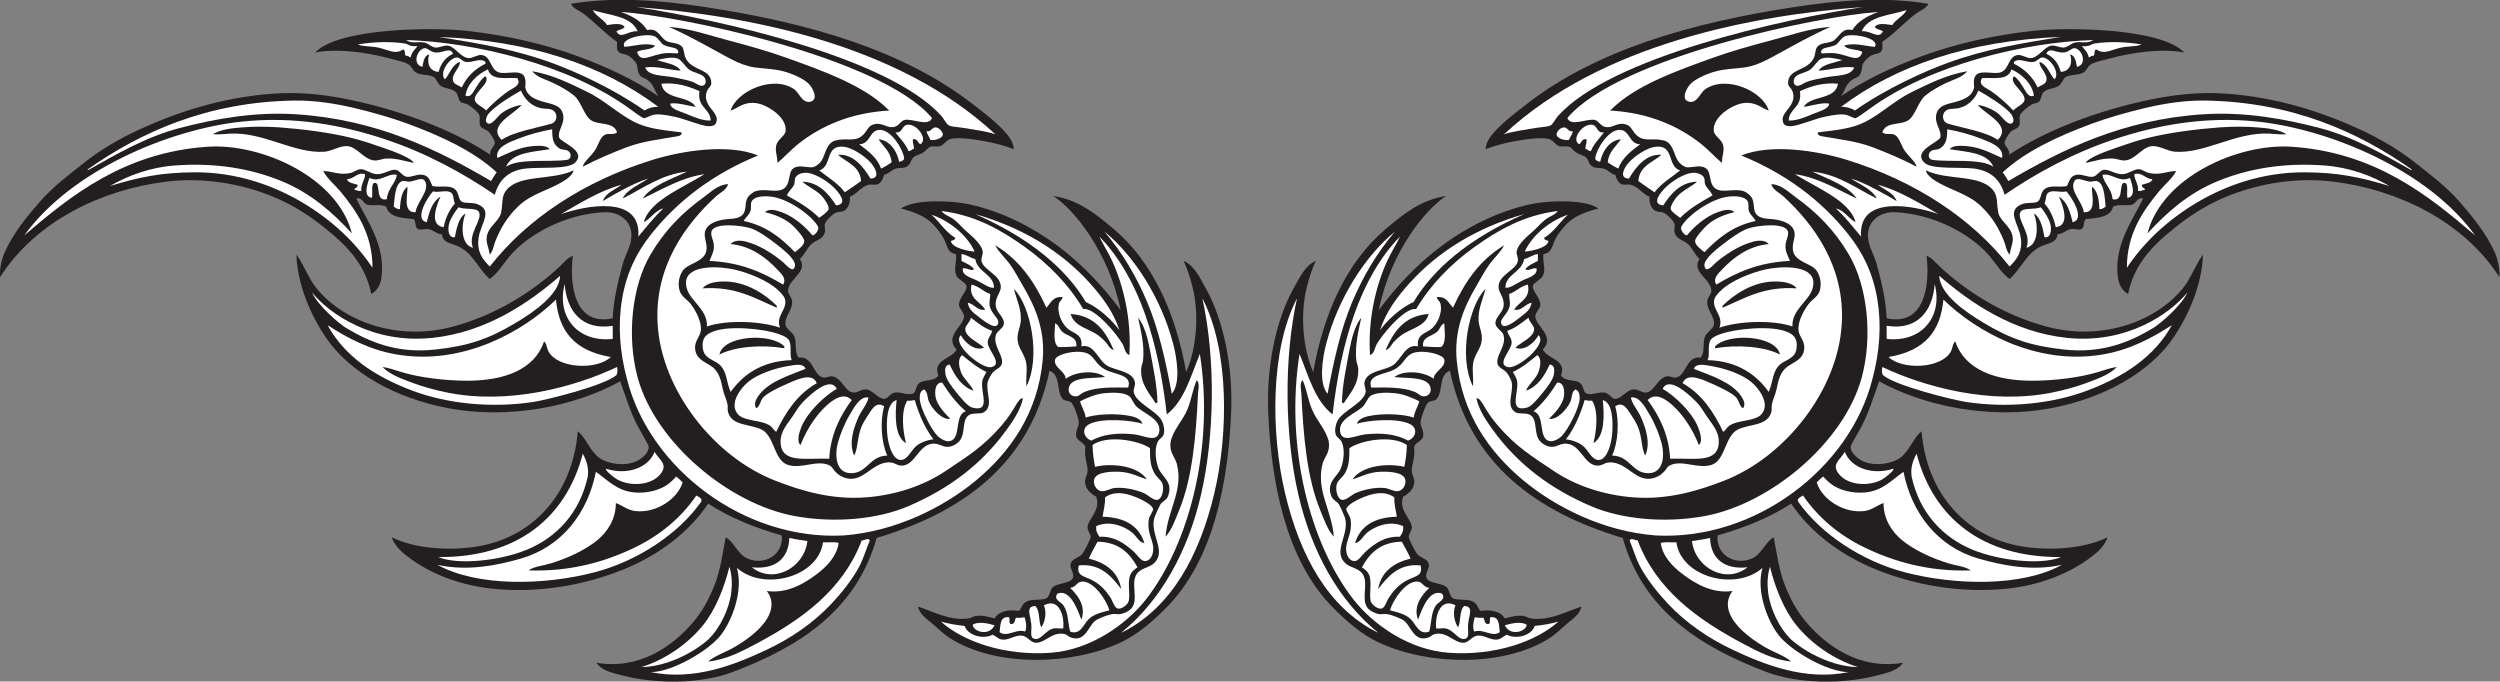 <?xml version="1.0" encoding="UTF-8" standalone="no"?>
<svg
   xmlns:dc="http://purl.org/dc/elements/1.1/"
   xmlns:cc="http://creativecommons.org/ns#"
   xmlns:rdf="http://www.w3.org/1999/02/22-rdf-syntax-ns#"
   xmlns:svg="http://www.w3.org/2000/svg"
   xmlns="http://www.w3.org/2000/svg"
   viewBox="0 0 1229.893 335.28"
   height="335.28"
   width="1229.893"
   xml:space="preserve"
   id="svg2"
   version="1.1"><rect x="0" y="0" width="1229.893" height="335.28" fill="#808080" stroke="none"/><defs
     id="defs6" /><g
     transform="matrix(1.333,0,0,-1.333,0,335.28)"
     id="g10"><g
       transform="scale(0.1)"
       id="g12"><path
         id="path14"
         style="fill:#231f20;fill-opacity:1;fill-rule:evenodd;stroke:none"
         d="m 4855.84,1552.3 c -13.54,-30 -22.77,-57.85 -32.25,-94.41 -26.52,-102.56 -14.8,-231.35 23.03,-315.49 38.24,216.35 123.11,405.7 267.13,527.35 63.85,53.92 130.23,108.75 223.38,122.05 -70.14,-43.7 -203.58,-199.3 -248.71,-421.41 63.2,85.63 140.21,169.27 234.88,239.49 90.1,66.8 205.59,126.2 327.01,151.98 65.92,14 200.94,18.51 248.69,-16.12 -48.77,-12.84 -89.02,-28.06 -117.44,-57.58 -13.96,-14.48 -31.44,-35.96 -41.44,-55.26 -11.37,-21.89 -12.19,-51.95 -43.75,-55.26 -4.57,-31.92 10.27,-53.25 -2.31,-80.6 -5.78,-12.54 -35.04,-25.67 -36.85,-36.85 -3.17,-19.66 29.29,-44.85 27.63,-71.38 -0.66,-10.67 -17.52,-26.95 -18.41,-39.15 -2.68,-36.06 75.23,-73.76 27.63,-124.35 16.58,-35.95 90.04,-35.83 66.78,-96.72 19.1,-23.14 50.55,-11.74 71.39,-27.63 11.83,-9.03 10.76,-30.97 20.72,-36.84 18.3,-10.8 46.01,6.17 69.08,2.3 15.74,-2.65 24.65,-21.31 36.84,-23.03 21.48,-3.03 44,31.6 66.79,34.54 17.84,2.3 32.5,-11.22 46.06,-11.51 34.08,-0.73 43.69,53.81 80.58,59.87 10.65,1.75 22.7,-6.25 32.25,-4.6 40.57,7 36.56,80.4 92.11,73.68 17.79,24.77 4.86,49.56 16.11,78.3 5.34,13.6 29.87,28.4 32.25,41.44 6.02,32.94 -31.47,59.05 -23.03,94.42 1.99,8.33 13.34,21.89 13.83,29.94 2.7,45.12 -76.07,71.17 -43.77,119.74 -19.63,18.78 -27.54,45.31 -48.36,59.88 -16.46,11.52 -36.8,14.31 -43.75,39.14 -2.46,8.81 2.81,20.27 0,29.93 -3.61,12.48 -25.58,34.74 -39.14,41.46 -10.59,5.24 -24.1,1.74 -34.55,9.21 -13.09,9.35 -20.96,30.49 -18.42,50.66 -24.06,7.16 -39.94,36.15 -69.08,43.76 -11.11,2.89 -23.77,-2.21 -34.55,2.3 -12.34,5.17 -19.71,22.56 -23.03,34.54 -14.49,2.02 -26.54,18.42 -43.75,23.02 -15.72,4.22 -25.53,-0.29 -39.14,6.91 -16.03,8.5 -11.66,19.72 -25.33,34.55 -6.04,6.54 -23.67,9.81 -36.84,18.42 -11.07,7.24 -15.84,17.81 -25.33,20.72 -11.78,3.61 -25,-1.51 -36.85,2.31 -12.62,4.07 -21.68,21.17 -34.54,25.33 -29.18,9.45 -92.03,-0.8 -126.66,-6.91 -36.79,-6.5 -74.45,-15.96 -110.52,-29.93 2.5,14.99 5.82,26.99 13.81,39.14 29.66,45.1 92.28,91.63 140.46,128.96 253.81,196.6 601.02,298.43 987.9,356.93 155.72,23.55 328.24,39.39 492.79,11.51 -9.03,-17.99 -28.93,-23.64 -43.75,-34.53 -43.11,-31.72 -80.33,-74.33 -126.64,-105.94 -0.47,-11.63 2.95,-22.97 -2.31,-32.24 -7.71,-13.6 -22.26,-9.48 -39.16,-18.42 -9.04,-4.8 -25.66,-21.06 -29.92,-29.94 -4.49,-9.35 -3.01,-24.58 -9.22,-36.84 -8.18,-16.15 -21.29,-14.66 -34.53,-25.33 -20.78,-16.73 -23.71,-39.88 -36.85,-57.57 83.37,57.8 185.37,106.33 297.07,147.38 123.26,45.29 264.88,78.23 416.79,94.41 110.61,11.78 463.32,12.41 552.66,-80.6 -83.36,16.5 -197.87,-0.52 -278.63,-23.02 -25,-6.97 -55.18,-12.08 -69.09,-23.03 -8.73,-6.88 -13.73,-20.29 -20.72,-25.33 -21.91,-15.84 -49.45,-6.3 -71.39,-20.73 -6.81,-4.48 -12.55,-24.6 -25.33,-32.23 -16.07,-9.63 -41.89,-8.44 -55.25,-23.03 -7.68,-8.36 -7.38,-26.86 -16.13,-34.55 -6.53,-5.73 -18.42,-5.38 -25.34,-9.21 -16.05,-8.88 -40.76,-30.28 -43.75,-39.14 -5.54,-16.47 2.62,-29.01 -4.61,-41.45 -6.68,-11.52 -19.8,-11.01 -29.92,-20.73 -8.14,-7.8 -22.24,-31.16 -23.02,-39.14 -1.45,-14.52 22.87,-27.81 16.11,-46.06 137.73,91.78 324.63,161.95 515.82,202.65 95.45,20.3 191.76,30.16 287.85,23.02 186.02,-13.82 350.02,-66.48 495.1,-133.56 68.26,-31.56 138.98,-72.64 195.74,-117.44 60.14,-47.49 118.61,-90.82 168.11,-147.38 48.65,-55.62 98.02,-116.52 128.94,-184.22 12.46,-27.28 20.53,-64.28 18.44,-94.42 -132.62,206.52 -373.99,322.56 -612.56,352.33 -163.63,20.42 -332.42,-18.17 -458.24,-85.21 -60.26,-32.09 -111.12,-70.29 -163.5,-115.14 -57.75,-50.25 -116.83,-116.48 -135.88,-214.16 -20.39,10.46 -33.3,33.17 -36.83,55.27 -19.67,122.85 56.56,221.26 92.11,297.06 -21.21,6.09 -25.22,-18.84 -41.45,-23.03 -21.44,-5.52 -45.04,3.85 -69.08,-6.91 -9.83,-39.3 -56.29,-41.97 -101.33,-46.05 -10.74,-12.28 -2.19,-29.03 -16.11,-36.84 -9.79,-5.49 -23.56,1.85 -36.86,0 -21.6,-3.01 -33.73,-20.87 -50.64,-18.43 -4.01,-32 -29.48,-31.83 -57.58,-43.75 -56.56,-23.98 -75.16,-82.8 -119.75,-122.05 -32.54,24.03 -51.52,59.49 -78.3,89.81 -67.17,76.06 -201.74,150.84 -345.41,156.6 -52.89,2.11 -98.28,-31.25 -99.02,-82.91 -0.59,-41.72 22.15,-70.7 32.24,-108.23 17.27,-64.21 34.52,-134 36.84,-200.34 137.27,-29.59 160.8,115.14 147.38,230.28 17.8,-5.28 33.32,-25.11 48.36,-39.15 101.88,-95.17 236.55,-178.74 391.47,-221.07 213.42,-58.29 416.11,23.42 511.21,147.38 25.82,33.63 44.3,85.54 69.1,117.44 -3.83,-112.35 -54.04,-223.87 -105.94,-301.66 -89.94,-134.89 -262.59,-228.4 -453.65,-264.82 -224.45,-42.787 -468.98,6.76 -635.57,99.02 -22.83,-62.33 -39.86,-123.288 -73.67,-181.925 -11.35,-19.675 -30.72,-52.636 -31.38,-59.304 -1.08,-20.789 21.73,-40.286 35.97,-48.926 46.49,-28.172 124.36,-14.317 154.3,13.82 30,28.211 44.61,71.336 71.39,92.117 18.2,-229.773 166.28,-400.214 391.46,-428.32 97.99,-12.234 214.61,-2.988 294.77,36.836 -6.53,-21.453 -24.32,-43.066 -41.47,-57.566 -80.39,-68 -195.37,-116.895 -322.38,-131.262 -178.38,-20.176 -352.52,14.445 -488.19,69.094 -138,55.566 -246.71,141.816 -315.48,244.089 -78.4,-51.328 -170.84,-88.613 -271.74,-117.441 -6.56,-73.828 66.29,-111.887 126.66,-85.203 37.34,16.504 49.59,61.734 80.6,78.289 12.41,-64.102 19.42,-122.039 41.45,-177.305 20.62,-51.75 44.26,-95.84 80.6,-138.175 C 6741.8,130.879 6864.1,42.051 7022.77,69.309 7003.55,38.77 6959.41,30.578 6921.45,20.957 6798.85,-10.117 6635.25,-8.465 6520.76,34.773 6271.58,128.84 6063.96,263.594 5988.81,529.863 c -316.47,94.532 -565.12,271.77 -637.87,617.147 -42.66,-15.7 -24.4,-76.74 -48.36,-103.62 -9.12,-10.25 -22.42,-5.39 -32.23,-13.82 -8.46,-7.27 -27.83,-59.59 -27.64,-73.679 0.26,-17.754 14.36,-32.7 9.2,-52.969 -3.36,-13.262 -28.1,-22.688 -32.22,-34.543 -2.09,-5.996 0.76,-20.402 0,-29.941 -1.66,-20.665 -10.31,-46.661 -9.22,-62.168 0.99,-14.161 9.71,-26.004 9.22,-39.149 -1.04,-27.082 -19.92,-43 -41.47,-55.273 -16.85,-51.731 30.8,-80.637 32.25,-112.832 0.55,-12.227 -11.54,-24.934 -11.51,-34.543 0.02,-8.703 23.48,-53.703 29.93,-62.176 12.81,-16.789 37.87,-17.738 43.77,-36.836 4.76,-15.539 -11.51,-33.508 -9.22,-48.371 4.12,-26.985 55.11,-21.199 75.99,-39.141 7.97,-6.863 10.88,-32.265 20.73,-39.148 16.46,-11.516 54.43,-2.113 75.99,-13.821 16.7,-9.07 15.06,-19.914 27.62,-34.542 40,6.605 75.51,-1.942 89.82,-27.625 22.99,6.015 44.05,12.609 69.09,9.207 9.27,-1.266 17.95,-7.832 27.63,-9.207 70.02,-10 134.14,27.89 186.53,43.75 -7.8,-30.555 -34.46,-46.7 -55.28,-64.481 -19.92,-17.004 -40.6,-37.973 -64.47,-52.961 C 5546.99,52.336 5270.35,59.812 5090.72,143 c -64.24,29.754 -119.51,77.664 -170.41,128.953 -179.47,180.93 -228.28,472.961 -239.47,713.867 -8.3,178.1 28.52,350.31 94.39,467.47 21.86,38.84 41.66,81.96 80.61,99.01 v 0" /><path
         id="path16"
         style="fill:#ffffff;fill-opacity:1;fill-rule:evenodd;stroke:none"
         d="m 5093.03,1296.69 c 21.74,67.94 64.22,123.67 108.24,172.71 105.9,118.03 249.8,206.17 423.71,255.62 -201.89,-88.42 -334.41,-201.11 -408.28,-324.7 -53.61,-23.84 -99.69,-71.28 -123.67,-103.63 v 0" /><path
         id="path18"
         style="fill:#ffffff;fill-opacity:1;fill-rule:evenodd;stroke:none"
         d="m 5551.29,2019.77 c -0.43,1.96 0.9,2.17 2.3,2.3 358.23,332.27 916.41,436.75 1321.76,467.12 -296.95,-45.23 -930.97,-184.09 -1126.03,-402.64 -8.62,-9.67 -17.39,-29.61 -27.62,-34.54 -10.8,-5.19 -36.21,-5.92 -55.27,-9.21 -41.47,-7.17 -81.64,-11.71 -115.14,-23.03 v 0" /><path
         id="path20"
         style="fill:#ffffff;fill-opacity:1;fill-rule:evenodd;stroke:none"
         d="m 6014.14,520.664 c 4.04,11.199 21.8,-0.312 29.94,0 68.67,-182.187 220.41,-291.277 386.88,-379.973 54.8,-29.195 114.55,-60.828 179.61,-66.773 -23.81,20.934 -62.31,33.211 -96.72,52.969 -30.72,17.617 -62.39,40.308 -85.2,62.168 -36.21,34.695 -75.31,90.84 -34.55,145.078 -72.95,-10.5 -136.19,25.879 -184.22,62.176 -38.55,29.129 -74.55,67.285 -80.6,115.136 14.86,5.11 38.96,0.957 57.58,2.305 17.55,-128.242 218.47,-181.934 317.77,-94.422 -24.38,-84.308 17.75,-192.98 57.58,-245.676 46.07,-60.968 183.94,-139.304 260.21,-138.879 -159.49,-32.742 -308.26,26.723 -423.71,80.586 -92.26,43.071 -175.19,99.961 -241.8,170.411 -38.24,40.453 -78,90.441 -103.61,138.164 -15.94,29.699 -25.8,65.101 -39.16,96.73 v 0" /><path
         id="path22"
         style="fill:#ffffff;fill-opacity:1;fill-rule:evenodd;stroke:none"
         d="m 6311.21,529.863 c 2.34,-78.672 55.31,-117.566 138.17,-108.23 -78.21,-63.324 -193.29,-3.156 -204.97,96.719 18.46,2.839 41.49,5.906 66.8,11.511 v 0" /><path
         id="path24"
         style="fill:#ffffff;fill-opacity:1;fill-rule:evenodd;stroke:none"
         d="m 6532.27,423.379 c 18.34,-75.059 51.05,-158.086 96.71,-214.777 53.5,-66.407 135.4,-126.004 227.99,-155.411 -93.22,1.621 -192.56,53.215 -248.71,103.625 -40.17,39.688 -75.37,109.688 -82.89,172.704 -3.57,29.828 -2.69,63.488 6.9,93.859 v 0" /><path
         id="path26"
         style="fill:#ffffff;fill-opacity:1;fill-rule:evenodd;stroke:none"
         d="m 6654.32,686.457 c 55.13,-80.512 131.48,-145.324 225.68,-191.125 107.05,-52.078 237.09,-90.672 393.77,-85.203 -21.47,15.078 -52.87,16.98 -80.61,25.332 -62.38,18.766 -130.6,50.301 -175,87.5 -33.65,28.191 -66.97,73.98 -66.77,135.867 -25.82,-9.719 -43.85,-26.973 -73.69,-29.941 -77.64,-7.715 -155.16,46.613 -172.72,105.926 6.91,7.601 14.73,14.64 23.83,21.835 5.94,-7.613 22.09,-23.093 33.75,-31.043 28.16,-19.21 73.79,-32.402 122.03,-27.628 62.4,6.164 95.23,43.832 140.47,75.988 29.94,-151.817 125.12,-276.199 276.35,-320.086 85.17,-24.719 199.31,-48.047 308.57,-23.027 -148.22,-82.473 -397.21,-75.598 -580.31,-27.637 -158.75,41.582 -308.77,141.387 -391.47,257.918 -8.36,11.758 1.53,17.558 16.12,25.324 v 0" /><path
         id="path28"
         style="fill:#ffffff;fill-opacity:1;fill-rule:evenodd;stroke:none"
         d="m 6808.61,847.336 c 22.56,-58.672 100.32,-87.16 179.61,-61.859 1.66,-7.157 -20.33,-24.02 -30.84,-32.235 -43.63,-34.082 -134.78,-34.824 -171.79,13.809 -26.55,34.875 3.49,49.113 23.02,80.285 v 0" /><path
         id="path30"
         style="fill:#ffffff;fill-opacity:1;fill-rule:evenodd;stroke:none"
         d="m 6794.79,2121.09 c 203.57,152.6 468.8,243.52 810.58,257.91 -153.63,-24.82 -280.84,-45.79 -420.19,-96.82 -81.47,-29.82 -223.75,-93.29 -339.73,-174.91 -11.58,8.55 -32.03,14.55 -50.66,13.82 v 0" /><path
         id="path32"
         style="fill:#ffffff;fill-opacity:1;fill-rule:evenodd;stroke:none"
         d="m 6946.78,1160.83 c 156.23,-73.82 399.04,-140.24 626.35,-94.41 45.17,9.11 91.26,21.76 131.26,36.84 40,15.08 81.24,29.8 108.23,57.57 -21.94,-2.63 -44.57,-10.82 -69.08,-18.43 -65.36,-20.25 -161.22,-32.23 -244.11,-32.23 -135.45,0.01 -248.28,40.54 -283.24,145.08 -11.01,-9.94 -8.89,-23.34 -16.11,-36.84 -34.18,-63.96 -179.22,-69.81 -230.28,-20.73 136.53,22.88 191.82,97.25 202.64,211.85 119.65,-116.99 342.97,-243.97 587.21,-202.64 100.15,16.95 181.46,60.34 255.62,108.22 -63.02,-115.18 -175.25,-189.97 -313.18,-241.78 -128.55,-48.29 -291.84,-65.15 -446.74,-41.45 -47.69,7.29 -260.64,59.7 -306.27,99.02 -4.49,9.8 -4.35,16.25 -2.3,29.93 v 0" /><path
         id="path34"
         style="fill:#ffffff;fill-opacity:1;fill-rule:evenodd;stroke:none"
         d="m 6962.89,1312.81 c 111.76,-18.09 170.08,52.94 177.31,154.28 31.3,-122.86 -49.69,-216.6 -177.31,-202.64 0,16.14 0,32.24 0,48.36 v 0" /><path
         id="path36"
         style="fill:#ffffff;fill-opacity:1;fill-rule:evenodd;stroke:none"
         d="m 7073.42,840.742 c 61.37,-235.73 241.58,-383.613 533.2,-381.414 -73.4,-30.449 -227.85,-13.39 -325.94,26.785 -110.04,45.071 -196.52,135.938 -225.47,269.641 -4.45,28.016 2.11,56.238 18.21,84.988 v 0" /><path
         id="path38"
         style="fill:#ffffff;fill-opacity:1;fill-rule:evenodd;stroke:none"
         d="m 7156.86,1497.4 c 116.93,-101.71 274.9,-208.28 470.82,-229.06 220.15,-23.33 380.35,88.01 445.39,167.62 -24.53,-51.6 -102.09,-116.57 -126.02,-130.96 -87.56,-52.7 -189.28,-95.21 -330.17,-79.69 -118.01,13.02 -193.79,36.83 -297.06,99.02 -62.09,37.39 -159.59,102.2 -162.96,173.07 v 0" /><path
         id="path40"
         style="fill:#ffffff;fill-opacity:1;fill-rule:evenodd;stroke:none"
         d="m 4786.76,1414.13 c -49.96,-226.26 -44.49,-508.946 4.61,-723.067 49.14,-214.391 151.29,-393.895 292.46,-508.915 3.22,-2.761 0.17,-0.91 -2.31,0 -179.37,90.598 -283.49,280.403 -338.51,511.223 -53.58,224.715 -54.51,533.299 43.75,720.759 v 0" /><path
         id="path42"
         style="fill:#ffffff;fill-opacity:1;fill-rule:evenodd;stroke:none"
         d="m 7925.47,1653.63 c 70.02,76.45 151.03,148.89 260.19,193.43 111,45.28 239.85,68.43 391.49,57.57 93.63,-6.71 173.55,-37.07 241.8,-75.99 -109.69,33.38 -190.65,50.09 -313.19,50.66 -153.92,0.72 -288.96,-47.44 -396.07,-110.53 -109.57,-64.53 -198.69,-149.16 -260.22,-241.8 0.12,125.7 59.01,209.88 119.75,283.24 20.16,24.36 46.91,44.79 62.17,73.7 -32.35,0.37 -59.81,-16.7 -101.33,-6.91 -12.85,3.03 -23.11,13.31 -36.84,13.82 -17.36,0.64 -38.38,-17.8 -59.88,-18.43 -26.46,-0.78 -48.98,18.57 -69.08,16.12 -14.69,-1.79 -24.34,-22.03 -39.14,-25.33 -18.28,-4.08 -40.98,11.26 -62.17,6.91 -23.13,-4.74 -25.31,-22.4 -34.55,-41.45 -31.94,-6.54 -67.52,7.08 -87.5,-16.12 -10.02,-11.63 -8.95,-34.33 -20.74,-41.45 -12.76,-7.72 -38.27,-1.68 -57.56,-9.21 -60.33,-23.56 -11.82,-72.97 -4.61,-124.36 6.8,-48.44 -11.9,-77.27 -41.45,-105.92 -139.18,177.97 -349.18,315.85 -601.03,393.78 -109.1,33.76 -278.77,60.59 -389.16,16.12 162.81,-66.68 294.8,-164.36 396.07,-292.46 53.13,-67.18 89.59,-140.9 105.94,-237.18 16.13,-95.12 8.98,-196.14 -18.44,-297.07 -83.16,-327.954 -431.76,-594.918 -799.06,-575.688 -192.99,14.641 -369.88,104.59 -488.18,202.637 -128.11,106.179 -227.97,249.316 -246.41,442.141 -10.68,111.84 27.27,198.99 71.39,274.03 16.5,28.07 30.43,55.45 48.36,80.59 17.24,24.2 40.39,43.51 55.27,71.4 -87.72,-51.99 -145.31,-134.1 -188.83,-230.29 -16.39,16.64 -23.3,42.72 -59.88,39.15 2.38,-13.06 10.97,-12.57 13.83,-25.33 7.77,-34.86 -12.93,-77.06 -36.86,-94.41 -20.76,-15.07 -52.52,-19.34 -46.05,-62.17 -46.49,10.92 -59.61,-46.28 -92.11,-69.1 -29.55,-20.73 -98.93,-20.26 -105.94,-64.47 -1.74,-11.01 6.37,-23.47 4.61,-34.54 -6.33,-40.04 -84.47,-69.579 -103.61,-105.927 -6.61,-12.52 -11.9,-33.887 -6.92,-50.664 3.87,-13.008 16.08,-13.731 23.03,-29.934 11.91,-27.781 5.9,-72.515 -4.61,-96.718 -13.79,-31.825 -54.08,-49.481 -34.53,-101.329 5.66,-15.015 19.33,-17.73 27.63,-29.929 4.5,-6.629 21.22,-44.043 23.01,-50.656 16.98,-62.098 -47.73,-123.504 2.31,-168.102 17.65,-15.742 51.31,-17.676 64.49,-41.457 19.53,-35.254 -8.32,-90.41 16.11,-122.051 8.81,-11.406 26.66,-19.98 41.45,-23.027 9.65,-1.985 18.63,1.687 29.94,0 18.63,-2.774 51.7,-15.656 64.47,-25.332 24.22,-18.348 36.56,-82.52 92.11,-59.871 7.03,2.871 11.33,9.5 20.74,11.523 44.71,9.59 69.05,-31.086 103.62,-32.246 20.04,-0.664 31.07,20.867 48.36,25.332 25.88,6.668 48.77,-14.516 73.69,-13.82 17.83,0.5 22.73,10.222 39.14,18.426 36.19,-19.415 92.97,-1.93 103.63,32.238 31.19,3.347 60.86,8.222 87.5,16.113 C 5669.08,147.121 5516,94.004 5346.33,106.152 5200.96,116.563 5067.83,209.277 4994,304.188 4835.88,507.5 4741.86,864.035 4795.98,1209.19 c 33.43,-81.69 57.15,-173.13 122.03,-223.37 29.74,261.59 100.92,505.39 248.92,656.29 -14.64,-30.68 -32.38,-57.34 -47.26,-89.81 -42.33,-92.39 -71.92,-217.94 -63.48,-347.72 17.33,7.08 16.88,27.67 25.33,41.46 22.66,37.02 73.25,96.82 112.84,119.74 8.59,4.97 20.21,10.24 32.22,9.21 54.01,91.32 129.87,167.4 214.16,227.97 84.63,60.81 181.92,118.05 308.58,133.56 -10.24,-14.84 -29.28,-19.16 -43.75,-29.93 -14.07,-10.47 -25.82,-23.52 -39.14,-36.84 -18.27,-18.25 -63.93,-50.41 -69.09,-82.9 -1.62,-10.2 6.57,-24.1 4.61,-34.55 -6.44,-34.42 -69.63,-49.76 -71.38,-94.41 -0.96,-23.8 23.26,-39.02 18.41,-73.69 -3.1,-22.14 -31.17,-40.64 -29.94,-62.18 1.08,-18.88 25.9,-27.91 29.94,-43.75 10.26,-40.18 -25.58,-70 -23.02,-101.32 1.56,-19.32 20.82,-21.39 34.53,-36.84 7.26,-8.18 16.97,-27.93 18.44,-34.54 8.39,-38.17 -24.36,-91.38 16.11,-112.843 10.72,-5.684 35.31,-1.348 48.36,-6.907 32.73,-13.945 16.25,-64.668 36.83,-94.414 7.91,-11.433 26.53,-24.851 46.06,-25.332 22.67,-0.554 32.13,14.336 57.58,11.516 49.68,-5.52 62.77,-76.125 108.22,-80.598 20.31,-2.004 27.5,10.242 46.05,11.516 71.94,4.902 103.68,-90.664 181.94,-50.664 9.08,4.644 15.23,10.488 23.03,18.426 4.66,4.753 10.54,16.628 18.41,20.722 45.32,23.574 102.76,-13.515 154.3,2.305 53.07,16.301 48.93,107.746 99,131.262 44.07,20.679 106.25,12.379 122.06,62.168 3.33,10.523 0.33,20.003 2.3,29.943 3.71,18.58 13.69,37.97 17.17,55.26 7.07,35.18 13.71,61.38 35.8,80.59 18.9,16.46 55.84,25.89 64.47,57.58 9.86,36.24 -14,52.4 -18.42,75.99 -6.03,32.14 17.72,76.21 36.84,101.32 12.71,16.67 34.8,26.7 41.46,50.67 5.84,21.08 3.32,48.69 -11.52,71.38 -18.34,28.05 -79.34,32.11 -87.5,73.68 -5.98,30.37 13.89,52.08 2.31,78.31 -9.01,20.34 -34.11,31.23 -62.19,36.84 -25.28,5.05 -59.46,-0.35 -76,20.73 -11.85,15.14 -6.17,35.29 -13.81,55.26 -4.96,12.97 -21.99,26.26 -34.55,29.93 -41.52,12.18 -90.37,-15.44 -112.83,20.73 -10.64,17.17 -8.61,48.62 -20.72,59.88 -19.96,18.8 -47.64,6.11 -73.69,6.91 -11.41,2 -25.63,11.81 -34.32,25.32 -13.71,21.3 -17.09,64.9 -50.88,73.69 -41.82,10.89 -68.05,-6 -96.72,16.12 -19.69,15.19 -21.78,35.8 -40.99,42.35 -32.72,11.15 -47.95,-11.68 -74.14,-9.32 -21.9,1.97 -27.66,23.39 -43.75,26.84 -27.66,5.95 -89.26,-26.78 -100.53,7.23 190.74,225.43 939.47,378.37 1148.28,391.15 -40.24,-14.25 -75.92,-33.06 -96.72,-66.77 -42.38,10.05 -47.36,-29.21 -73.67,-41.45 -17.23,-8.01 -45.31,-4.17 -57.58,-23.03 -4.61,-7.1 -5.98,-25.96 -9.22,-34.55 -21.21,-54.21 -96.6,-40.31 -96.7,-96.71 -0.04,-13.14 9.94,-15.21 16.12,-29.94 5.29,-12.64 5.35,-31.02 -2.31,-43.75 -5.08,-17.18 -37.01,-40.41 -33.67,-63.6 1.82,-12.76 5.8,-23.63 34,-21.6 24.46,1.75 87.11,27.45 118.93,34.19 89,18.87 81.62,4.56 114.84,-5.31 8.21,2.05 40.63,25.77 53.75,35.59 222.93,162.42 573.99,245.82 824.4,253.31 -20.61,-15.05 -43.01,-4.48 -66.78,-9.21 -15.12,-3.01 -25.94,-17.19 -41.46,-18.42 -14.67,-1.16 -30.28,8.83 -46.06,6.91 -24.88,-3.02 -47.77,-44.64 -75.98,-46.06 -15.07,-0.76 -33.38,13.68 -48.36,11.51 -36.6,-5.29 -29.94,-54.53 -64.49,-64.47 -27.36,-7.89 -82.81,14.28 -94.41,-18.43 -6.29,-17.73 -0.39,-31.86 -2.31,-39.14 -7.67,-29.42 -34.22,-41.67 -66.77,-50.67 -35.04,-9.68 -71.84,-13.36 -73.7,-57.57 -1.11,-26.92 21.59,-50.86 16.14,-73.69 -4.34,-18.14 -106.25,-50.04 -57.58,-94.41 27.13,-24.73 132.85,-14.56 181.91,-20.73 63.42,-7.97 97.95,-42.6 112.86,-96.72 116.09,79.49 252.96,154.37 405.27,204.96 151.46,50.3 332.4,87.12 534.26,64.47 262.11,-29.4 622.38,-177.96 796.75,-419.1 -171.05,146.23 -368.43,306.3 -677.01,326.99 -196.5,13.18 -478.94,-111.18 -531.93,-320.08 z m -3122.6,-591.82 c 7.48,-160.533 21.39,-311.974 69.08,-428.314 14.59,-35.558 27.17,-73.019 50.67,-99.023 -7.31,98.211 -67.05,171.66 -41.45,269.422 6.25,23.859 28.15,41.71 23.03,78.3 -5.7,40.813 -45,80.227 -62.17,122.045 -16.01,38.97 -18.77,72.13 -34.55,108.23 -12.15,-12.17 -5.27,-36.13 -4.61,-50.66 z m 177.33,161.2 c -11.24,-60.58 -27.06,-133.62 -27.64,-193.44 2.95,-0.13 3.18,-2.95 6.91,-2.3 21.6,35.23 57.52,70.54 52.95,128.95 -0.78,10.07 -5.86,19.78 -6.89,29.94 -5.69,55.38 8.22,108.1 18.42,156.59 -23.38,-28.36 -35.41,-74.72 -43.75,-119.74 z m 163.49,29.93 c 8.01,8.8 16.1,15.88 25.33,23.03 35.32,27.36 91.72,33.05 103.64,80.6 -90.8,-6.69 -129.5,-65.48 -158.91,-133.56 15.57,4.45 21.11,20.24 29.94,29.93 z m 292.46,-163.5 c 2.31,30.55 -2.79,53.6 0,80.6 3.21,31.17 23.01,51.59 29.92,76 9.85,34.67 -7.46,58.15 -9.19,85.19 -2.74,42.65 14.78,75.81 25.33,117.45 -61.47,-60.49 -100.57,-252.59 -46.06,-359.24 z m 73.67,-161.186 c 93.58,-128.984 214.09,-217.512 361.55,-280.941 113.04,-48.629 271.95,-63.583 419.1,-36.844 241.66,43.886 514.74,270.285 580.31,511.221 40.82,149.97 22.4,336.81 -48.36,455.95 -53.06,89.33 -117.19,153.75 -198.04,211.85 -24.85,17.86 -50.75,45.1 -87.5,46.06 7.08,-22.12 30.41,-31.61 46.05,-46.06 109.82,-101.36 227.5,-257.37 214.16,-472.07 -15.08,-242.65 -207.71,-487.647 -432.93,-575.701 -95.8,-37.449 -207.21,-71.387 -333.91,-62.168 -115.27,8.387 -217.87,45.234 -294.74,96.719 -84.32,56.457 -139.12,89.57 -207.25,168.093 -53.14,61.237 -58.73,101.097 -79.51,101.327 8.69,-43.4 37.71,-85.241 61.07,-117.436 z m 766.84,1056.976 c 28.52,-22.35 51.17,-48.67 78.3,-71.39 0.59,30.18 9.32,41.59 4.61,64.48 -4.67,22.6 -32.19,34.23 -34.55,52.97 -6.58,52.46 70.76,99.53 110.53,103.62 47.34,4.86 66.99,-20.38 92.11,-27.64 -22.17,72.2 -156.94,132.26 -234.89,78.3 -16.83,-11.66 -29.08,-51.47 -57.56,-46.06 -34.53,6.57 -10.89,51.33 4.61,66.78 21.57,21.52 74.18,43.83 115.14,50.66 39.73,6.64 74.75,5.55 105.92,13.82 29.57,7.84 53.18,19.52 85.21,36.85 73.46,39.78 136.1,76.45 209.55,108.23 -75.43,-4.49 -148.82,-31.1 -223.37,-50.67 -71.98,-18.88 -144.3,-39.36 -214.16,-64.47 -129.52,-46.55 -285.2,-101.67 -373.05,-191.13 -1.41,-0.13 -2.72,-0.35 -2.31,-2.31 142.95,-8.23 251.2,-57.18 333.91,-122.04 z m 444.43,27.63 c 66.64,-11.89 131.98,-18.73 191.14,-41.45 57.79,-22.18 110.17,-44.55 161.19,-71.39 -3.73,18.93 -28.6,35.77 -46.06,62.18 -10.48,16.4 -17.91,46.41 -34.53,55.26 -14.69,7.84 -31.23,-2.11 -46.05,9.22 14,41.08 64.24,24.94 94.41,43.75 27.95,17.43 37.36,69.67 64.47,92.11 22.78,18.85 50.92,33.89 76,46.06 27.85,13.53 60.31,20.4 78.3,43.75 -76.82,-13.5 -139.18,-45.21 -202.66,-75.99 -62.83,-30.46 -112.14,-79.25 -172.71,-110.54 -52.25,-26.98 -111.86,-30.82 -175,-39.14 -4.02,-6.59 4.1,-12.5 11.5,-13.82 z m 412.21,-158.89 c 58.59,-40.51 127.99,-50.58 179.61,-101.33 39.24,-38.55 62.75,-77.16 82.91,-126.64 6.11,-15.03 7.64,-34.6 20.72,-50.67 4.28,25.82 13.93,43.71 11.51,64.48 -4.51,38.92 -46.68,59.49 -52.95,89.81 -7.52,36.25 -0.2,61.14 -20.72,85.2 -49.48,57.93 -166.31,33.41 -246.41,71.39 -1.7,-9.41 18.18,-27.29 25.33,-32.24 z m 1197.44,191.13 c -44.06,3.51 -92.81,3.25 -138.16,0 -82.29,-5.9 -182.6,-18.43 -267.11,-39.15 -42.13,-10.32 -75.82,-22.67 -117.46,-36.84 -40.08,-13.65 -104.24,-37.98 -110.53,-55.27 38.18,7.99 64.92,18.54 103.63,16.12 11.96,-0.75 26.7,-8.01 41.45,-6.91 39.33,2.94 63.98,51.62 101.33,52.97 27.81,1.01 56.13,-18.83 82.89,-20.73 111.52,-7.95 223.36,72.98 347.71,66.78 21.15,-1.05 40.88,-4.04 64.49,-2.3 -30,18.08 -69.43,22.24 -108.24,25.33 v 0" /><path
         id="path44"
         style="fill:#ffffff;fill-opacity:1;fill-rule:evenodd;stroke:none"
         d="m 4899.61,1061.81 c -33.46,38.78 -19.38,130.9 -4.61,186.53 44.36,167.36 143.95,323.52 253.3,412.19 -62.89,-73.74 -116.6,-161.17 -158.91,-262.51 -42.18,-101.1 -67.4,-216.63 -89.78,-336.21 v 0" /><path
         id="path46"
         style="fill:#ffffff;fill-opacity:1;fill-rule:evenodd;stroke:none"
         d="m 6999.73,1773.38 c -11.8,31.17 -44.94,41.01 -69.09,59.86 79.85,-21.49 154.2,-68.39 223.38,-108.22 -87.54,30.59 -297.3,73.65 -285.54,-82.91 -29.69,35.56 -58.64,71.85 -92.11,103.63 26.72,-4.77 46.23,-36.67 71.38,-50.66 -5.21,30.05 -37.01,61.68 -62.16,80.6 -48.4,36.37 -110.1,64.87 -161.21,96.71 84.8,-11.93 156.79,-56.61 227.98,-89.8 -31.56,46.74 -105.06,71.49 -163.49,99.02 93.88,-8.97 163.36,-62.31 237.18,-99.02 -14.25,32.57 -61.93,51.67 -94.41,73.68 50.24,-15.04 117.15,-53.23 168.09,-82.89 v 0" /><path
         id="path48"
         style="fill:#ffffff;fill-opacity:1;fill-rule:evenodd;stroke:none"
         d="m 7411.93,1847.06 c -6.44,11.21 -13.14,22.18 -20.72,32.24 82.89,76.78 203.15,133.25 329.3,179.62 59.8,21.97 127.32,41.26 195.72,57.57 69.92,16.66 147.29,28.72 221.07,27.63 321.57,-4.76 566.61,-116.12 762.23,-253.31 -0.43,-1.96 0.9,-2.17 2.31,-2.29 -1.02,-3.35 -2.04,0.23 -4.61,0 -98.64,55.03 -208.73,120.96 -336.21,154.28 -129.52,33.85 -276.55,60.76 -430.61,50.66 -297.95,-19.51 -521.09,-130.71 -718.48,-246.4 v 0" /><path
         id="path50"
         style="fill:#ffffff;fill-opacity:1;fill-rule:evenodd;stroke:none"
         d="m 5569.71,1430.25 c 26.09,8.45 40.49,28.61 69.08,34.55 11.09,-52.5 -32.36,-62.23 -50.66,-92.12 27.51,-6.77 40.17,21.23 64.47,25.34 -4.61,-26.2 -19.92,-36.12 -41.45,-52.97 -10.86,-8.5 -69.31,-57.44 -71.38,-18.42 -0.79,14.95 28.49,33.63 32.24,62.18 1.99,15.21 -2.56,23.26 -2.3,41.44 z m 128.94,207.26 c 0.61,-8.62 9.51,-8.94 16.14,-11.51 -2.23,-25.16 -64.26,-38.27 -87.5,-39.15 29.78,65.41 98.94,115.92 158.88,135.86 -30.19,-27.38 -51.23,-63.91 -87.52,-85.2 z m 916.53,-327 c -74.59,25.06 -198.32,19.97 -269.44,-4.6 16.82,45.91 -29.24,66.88 -18.42,105.93 3.66,13.18 27.17,35.61 41.45,46.05 42.15,30.78 113.83,58.79 168.11,66.78 70.68,10.41 176.95,4.87 151.99,-76 -14.16,-45.83 -76.51,-76.73 -73.69,-138.16 z m 16.11,140.47 c -15.25,19.73 -47.4,24.79 -76,25.33 -83.79,1.58 -155.13,-47.23 -198.02,-89.81 0,-2.29 0,-4.61 0,-6.91 81.01,34.11 150.58,79.69 274.02,71.39 z m -103.63,-382.26 c -42.62,60.05 -111.43,114.32 -225.67,117.44 9.53,17.25 -0.62,49.14 9.22,71.38 7.34,16.6 44.06,27.15 64.47,32.25 59.34,14.82 214.57,30.1 248.7,-20.73 10.21,-15.19 8.49,-47.97 -2.31,-62.17 -15.06,-19.85 -42.58,-24.69 -57.56,-41.45 -24.08,-26.96 -19.98,-58 -36.85,-96.72 z m 41.46,138.17 c -14.08,70.94 -190.82,81.03 -239.49,29.94 0,-2.31 0,-4.61 0,-6.91 81.11,14.16 181.54,6.85 239.49,-23.03 z m 36.84,345.41 c -114.57,-5.17 -197.13,-42.35 -271.72,-87.5 -14.49,22.01 7.73,41.53 20.72,55.26 41.52,43.94 97.09,87.46 172.7,94.42 -19.71,21.66 -54.96,10.46 -78.28,2.3 -37.74,-13.19 -80.86,-40.63 -115.14,-69.08 -9.14,-7.58 -38.24,-45.47 -43.77,-13.82 -4.38,25.09 50.31,65.99 69.1,80.6 27.62,21.5 63.44,47.48 92.11,57.56 31.05,10.94 142.13,24.73 147.38,-13.81 2.09,-15.49 -7.81,-28.72 -9.22,-46.05 -1.95,-23.84 6.96,-37.35 16.12,-59.88 z m -172.72,-543.45 c 11.12,14.96 -0.6,34.31 -6.89,43.75 -35.16,52.7 -111.9,76.24 -175.02,101.33 7.26,21.54 38.87,14.37 57.58,11.51 57.36,-8.77 120.27,-31.48 154.27,-59.87 26.55,-22.17 70.51,-77.78 39.16,-117.445 -23,-29.102 -86.3,-21.074 -119.74,-43.75 -10.74,-7.285 -11.31,-14.641 -23.03,-23.035 -35.29,74.5 -79.55,139.99 -149.69,179.63 16.04,43.39 78.42,11.61 119.75,-6.92 27.25,-12.2 64.26,-30.57 78.3,-46.06 10.55,-11.65 13.07,-36.01 25.31,-39.14 z m 46.08,690.84 c -83.64,-17.71 -139.01,-63.64 -188.85,-115.14 -13.44,10.7 -34.42,25.36 -34.55,41.45 -0.08,12.52 33.49,48.96 46.07,59.86 29.46,25.52 69.59,39.96 99.03,46.06 -16.16,16.54 -46.43,5.58 -62.19,0 -44.32,-15.69 -87.66,-54.19 -112.83,-85.2 -11.51,0.47 -26.2,22.22 -20.73,32.24 21.76,39.81 107.56,102.73 172.72,110.53 28.3,3.39 61.01,0.92 71.39,-16.11 6.62,-10.92 1.19,-22.37 4.6,-34.55 5.06,-18.17 17.7,-23.19 25.34,-39.14 z m -158.91,94.42 c -43.46,-24.11 -86.11,-49 -119.75,-82.91 -6.09,5.05 -32.65,22.24 -34.53,32.24 -2.2,11.77 13.99,35.56 23.03,46.05 20.74,24.06 59.88,40.18 73.69,55.26 -60,-1.42 -97.54,-45.24 -124.35,-87.49 -47.78,4.52 -8.36,50.22 11.52,69.07 24.16,22.96 65.19,47.01 92.11,50.66 20.21,2.76 39.24,-4.42 46.05,-16.11 4.65,-7.99 2.17,-19.12 4.59,-25.33 6.02,-15.34 17.93,-21.55 27.64,-41.44 z m -50.66,-921.122 c 15.27,11.895 5.39,44.922 -2.31,64.465 -22.05,56.094 -85.98,116.677 -131.25,142.777 23.46,47.4 93.95,-17.55 124.36,-48.35 14.59,-14.8 25.78,-33.626 36.83,-50.657 17.74,-27.305 46.84,-56.235 46.06,-96.719 -1.55,-80.879 -89.65,-59.145 -179.61,-62.191 -4.44,88.898 -40.41,158.781 -82.91,216.477 21.74,22.37 48.73,13.47 73.69,-4.62 48.96,-35.467 91.39,-99.744 115.14,-161.182 z m -69.09,1013.222 c -32.42,-25.91 -69.25,-47.4 -94.41,-80.6 -20.53,13.26 -39.94,27.6 -59.86,41.45 4.31,56.32 52.95,68.33 85.19,96.73 -55.86,5.06 -95.19,-45.95 -119.74,-87.52 -40.1,0.45 -16,42.92 0,59.87 22.46,23.79 66.09,54.28 99.02,57.57 69.96,7.02 40.45,-71.83 89.8,-87.5 z M 5949.67,833.84 c 21.4,45.68 27.87,124.898 11.5,181.92 28.63,18.28 42.74,-7.25 57.58,-29.94 9.8,-14.98 18.87,-28.984 25.31,-43.761 16.53,-37.77 13.26,-81.161 27.66,-108.219 21.35,46.18 1.74,103.015 -16.11,142.762 -11.55,25.628 -31.59,46.388 -36.86,71.388 31.25,6.27 52.56,-34.91 71.39,-66.767 17.46,-29.551 34.12,-71.641 41.44,-99.028 14.92,-55.711 4.47,-120.183 -57.58,-112.832 -51.79,6.137 -62.12,63.469 -124.33,64.477 z m 103.63,1149.09 c -31.97,-24.85 -65.86,-47.77 -80.6,-89.82 -14.38,6.34 -26.94,14.53 -39.15,23.03 3.79,40.72 30.86,58.2 48.36,85.2 -39.84,-3.92 -67.24,-40.21 -76.01,-82.9 -6.58,-0.31 -19.73,5.6 -18.4,13.83 6.13,38.26 48.91,101.73 87.5,103.62 41.41,2.02 35.68,-53.12 78.3,-52.96 z m -133.57,43.75 c -16.64,-22.5 -37.23,-41.07 -48.36,-69.09 -10.04,-0.06 -12.62,7.35 -20.73,9.21 1,12.05 5.94,20.18 4.61,34.54 -18.37,3.02 -17.3,-13.4 -27.63,-18.41 -30.78,18.66 15.56,80.07 50.66,71.39 18.5,-4.59 14.57,-31.29 41.45,-27.64 z M 5779.26,893.703 c 30.86,40.535 52.71,90.074 69.08,145.087 8.42,-1.56 16.76,-3.22 27.64,-2.31 24.1,-39.32 16.38,-110.277 4.61,-156.585 42.87,24.16 40.35,105.625 34.53,158.895 36.52,-10.18 38.59,-77.403 34.55,-126.649 -2.78,-33.762 -17.97,-92.532 -48.36,-94.426 -25.7,-1.602 -39.18,34.621 -57.56,50.676 -15.47,13.464 -42.93,23.535 -64.49,25.312 z m 25.33,1137.587 c -1.99,-13.37 -10.21,-20.5 -13.81,-32.25 -17.01,-3.77 -43.92,5.89 -46.05,18.43 -1.6,9.42 12.89,27.71 27.61,27.64 12.52,-0.09 17.7,-18.86 32.25,-13.82 z m -57.58,-928.02 c 22.44,1.31 27.27,-23.8 25.33,-46.06 -3.28,-37.97 -40.19,-71.487 -55.25,-87.515 28.73,-5.894 65.7,34.515 78.28,62.185 7.4,16.23 3.75,36.01 18.42,46.05 12.3,-4.3 16.33,-15.59 16.13,-32.24 -0.43,-35.97 -42.42,-115.331 -66.78,-140.475 -6.42,-6.629 -26.48,-19.152 -39.16,-18.418 -51.3,2.949 -18.22,97.473 -64.47,110.539 34.92,29.554 62.54,66.404 87.5,105.934 z m -163.47,39.13 c 34.43,16.23 61.99,39.32 89.8,62.18 17.95,-12.92 10.92,-44.02 4.59,-62.18 -8.79,-25.25 -38.97,-47.91 -46.04,-69.07 45.02,16.38 67.97,54.82 87.5,96.71 16.24,-2.78 17.93,-14.16 16.12,-32.24 -2.21,-21.86 -22.97,-48.66 -41.45,-71.39 -16.36,-20.11 -41.15,-50.8 -57.58,-55.26 -69.1,-18.775 -32.81,51.86 -36.83,92.12 -1.82,18.11 -9.2,24.83 -16.11,39.13 z m 41.44,416.81 c 18.95,4.08 30.14,15.9 50.66,18.43 0,-8.45 0,-16.9 0,-25.34 -16.3,-9.03 -35.03,-15.62 -46.07,-29.93 8.83,-10.85 24.9,6.05 41.47,2.3 3.28,-27.79 -30.36,-33.05 -55.28,-46.06 -26.29,-13.72 -42.97,-27.19 -59.88,-25.32 -0.2,49.39 61.21,56.96 69.1,105.92 z m -62.19,-264.82 c 31.72,10.5 54.01,30.45 78.3,48.36 2.64,-16.52 20.49,-28.39 20.73,-41.45 0.54,-30.42 -50.36,-50.57 -69.09,-69.08 32.95,-14.71 71.43,19.16 85.2,46.05 22.17,-20.89 -14.57,-61.16 -36.84,-80.59 -16.58,-14.49 -56.56,-43.51 -78.3,-36.85 -39.61,12.13 16.02,63.26 16.12,89.81 0.09,19.23 -12.45,25.08 -16.12,43.75 v 0" /><path
         id="path52"
         style="fill:#ffffff;fill-opacity:1;fill-rule:evenodd;stroke:none"
         d="m 4980.2,861.465 c 46.28,30.398 159.41,48.691 211.85,11.523 -0.47,-29.492 -4.34,-55.547 -9.22,-80.605 -64.96,15.273 -158.16,3.156 -191.13,-46.055 26.17,7.344 58.5,25.692 99.02,27.637 33.15,1.582 84.55,-0.418 94.42,-25.332 6.91,-17.449 -5.35,-43.289 -25.34,-46.067 -15.89,-2.195 -32.87,9.797 -48.35,11.516 -34.91,3.906 -77.29,-5.527 -108.23,-18.406 -13.9,-5.793 -35.78,-27.969 -50.66,-25.324 -15.57,2.746 -26.1,36.218 -18.42,59.863 4.22,13.015 21.41,23.664 29.92,39.148 14.87,26.992 16.08,51.875 16.14,92.102 z M 5553.59,207.48 c 22.13,6.477 59.03,15.625 80.59,2.293 0.49,-23.648 -58.65,-46.011 -80.59,-2.293 z m -110.54,29.942 c 9.25,-2.285 20.21,-2.832 32.24,-2.317 4.34,-9.46 3.28,-24.343 18.44,-23.023 8.73,2 1.95,19.512 6.9,25.34 33.51,3.574 31.07,-28.809 34.55,-55.274 -28.7,-20.671 -60.08,14.129 -94.44,2.293 -7.03,15.071 -2.85,37.602 2.31,52.981 z m -71.37,43.75 c -11.23,-24.461 -4.47,-61.652 9.2,-80.594 11.76,17.957 3.79,61.797 23.03,78.277 40.13,-2.46 12.34,-40.046 13.82,-80.585 0.49,-13.922 3.68,-34.11 -6.91,-39.161 -26.84,-12.722 -43.81,31.289 -76,36.848 -11.64,2.012 -23.55,-1.555 -34.55,0 -5.19,49.922 17.31,114.043 71.41,85.215 z m -119.77,955.658 c -3.9,35.98 30.71,36.05 50.67,52.95 13.46,11.39 11.97,24.77 27.63,32.24 0.98,-31.85 8.62,-71.56 -11.5,-87.5 -24.06,-1.04 -45.06,1.01 -66.8,2.31 z M 5129.88,262.746 c 9.53,34.813 57.87,111.109 103.62,105.926 16.73,-1.895 20.52,-21.375 41.44,-23.027 -26.66,-25.067 -60.74,-68.016 -41.44,-117.442 15.84,44.121 42.59,112.473 87.52,96.719 18.32,-22.481 -13.07,-30.098 -23.05,-46.055 -16.72,-26.808 -14.43,-60.422 -23.03,-94.414 -37.05,-14.004 -47.75,23.367 -66.78,43.75 -18.71,20.078 -49.53,27.156 -78.28,34.543 z m 161.19,854.334 c -33.06,26.02 -107.11,34.82 -145.07,6.9 31.7,-5.32 99,1.31 124.33,-23.01 16.86,-16.2 13.21,-49.69 -18.42,-48.37 -10.15,0.43 -17.91,11.11 -29.92,16.12 -43.63,18.21 -105.04,16.94 -161.21,16.12 -17.4,48.24 49.65,47.5 85.22,66.78 50.15,27.21 34.51,72.17 117.44,64.47 25.25,-2.34 63.26,-13.09 66.77,-27.63 7.19,-29.69 -37.98,-42.39 -39.14,-71.38 z M 5173.63,516.047 c 11.16,-20.324 22.54,-40.395 32.23,-62.18 -61.7,-15.82 -107.93,-47.109 -119.75,-112.82 34.73,45.23 75.92,95.84 156.6,87.5 10.53,-39.652 -21.81,-39.692 -50.66,-55.277 -29.14,-15.719 -47.97,-35.817 -66.78,-64.469 -6.56,-9.985 -13.71,-35.656 -25.33,-39.153 -15.37,-4.621 -38.83,15.352 -41.46,27.637 -6.18,28.977 6.32,71.973 -6.9,99.024 -5.78,11.816 -14.69,17.414 -25.33,25.332 28.59,51.992 68.26,92.91 147.38,94.406 z M 5146,679.551 c -1.04,-27.879 5.82,-47.918 9.2,-71.387 -81.72,-1.941 -134.09,-33.242 -154.28,-96.719 18.73,0.282 28.75,25.352 46.05,39.153 28.15,22.429 82.15,44.98 131.27,23.015 2.87,-19.765 -5.43,-28.347 -11.52,-39.14 -56.88,1.652 -91.41,-24.493 -124.36,-52.957 -14,-12.121 -27.93,-35.696 -41.44,-36.848 -21.04,-1.809 -36.45,23.359 -32.25,55.254 3.38,25.516 22.13,53.098 16.13,96.726 -2.05,14.848 -16.66,31.582 -16.13,39.153 1.06,14.699 36.53,32.773 50.67,39.133 40.66,18.32 89.06,32.339 126.66,4.617 z m 92.11,354.619 c -5.71,-21.16 -17.41,-36.338 -20.75,-59.861 -36.05,11.714 -96.01,15.117 -142.75,9.207 -27.31,-3.457 -59.98,-9.93 -66.78,-32.239 35.63,12.539 151.43,23.528 198.03,-2.3 27.52,-15.266 19.71,-49.082 -9.2,-59.868 -40.92,22.395 -93.42,30.317 -158.91,23.032 -35.13,-3.926 -86.25,-33.696 -92.11,11.511 -5.93,45.868 59.44,66.321 85.22,92.108 8.57,8.57 16.84,29.95 25.33,36.84 17.83,14.52 60.02,14.91 92.11,11.52 31.62,-3.35 63.09,-16.39 89.81,-29.95 v 0" /><path
         id="path54"
         style="fill:#ffffff;fill-opacity:1;fill-rule:evenodd;stroke:none"
         d="m 6601.35,2070.43 c 1.6,45.73 50.62,47.09 41.44,108.24 39.36,18 84.32,32.79 140.49,27.62 -9.28,-61.35 -99.65,-41.6 -126.66,-85.19 23.34,1.99 69.69,17.6 94.42,11.51 -2.95,-20.34 -34.22,-27.19 -57.56,-36.84 -29.16,-12.08 -61.76,-26.79 -92.13,-25.34 z m 269.43,329.3 c 24.16,57.22 104.51,58.21 165.8,78.29 -12.58,-23.5 -39.12,-33.04 -52.97,-55.27 -21.03,2.56 -52.89,9.85 -64.47,-6.9 5.57,-9.79 20.98,-9.72 29.94,-16.12 -14.8,-32.15 -44.78,4.16 -78.3,0 z m -149.69,-80.59 c -2.61,24.24 28.48,17.97 52.97,29.93 11,5.36 19.79,25.72 34.53,32.25 29.26,12.92 131.49,-7.25 110.55,-39.16 -34.65,2.97 -77.6,16.95 -112.83,4.61 12.62,-17.31 48.1,-11.77 66.78,-23.04 -13.09,-45.44 -51.53,-9 -105.92,-4.59 -20.78,1.68 -35.82,-2.66 -46.08,0 z m 78.3,-25.34 c -30.91,-11.3 -70.52,-13.91 -87.5,-39.14 36.98,0.5 86.53,18.58 131.25,11.51 -13.35,-33.13 -61.56,-27.73 -108.22,-36.84 -26.85,-5.25 -50.8,-10.31 -66.79,-16.12 -11.27,-4.12 -27.6,-18.25 -39.15,-13.82 -11.99,4.59 -10.66,20.78 -4.6,29.94 9.9,14.92 39.6,16.06 57.57,29.93 11.62,8.97 27.93,34.49 39.14,39.15 22.84,9.46 59.65,-0.79 78.3,-4.61 v 0" /><path
         id="path56"
         style="fill:#ffffff;fill-opacity:1;fill-rule:evenodd;stroke:none"
         d="m 7186.25,2038.19 c 40.06,-7.33 85.37,-18.81 124.38,-34.54 32.81,-13.24 86.26,-30.36 78.28,-71.38 -35.28,14.74 -78.56,39.9 -131.25,43.74 -20.53,1.51 -50.28,4.07 -62.19,-11.5 64.88,-10.34 138.32,-12.16 161.21,-64.49 -48.65,32.21 -160.66,15.71 -225.68,25.34 -14.03,2.07 -17.95,21.53 -4.61,32.23 7.99,6.41 23.14,3.82 32.24,9.21 24.94,14.78 28.07,39.4 27.62,71.39 z m 717.48,312.86 c -21.84,-9.08 -51.17,-4.72 -84.2,-13.5 -35.99,-9.56 -55.86,-23.41 -82.91,-4.6 -9,-1.74 -4.82,-16.66 -9.2,-23.03 -8.16,-0.29 -13.1,-3.78 -18.42,-6.91 -4.74,23.08 -20.87,33.84 -25.45,42.16 31.14,-3.06 31.18,7.22 47.91,9.71 54.69,8.16 117.49,5.63 172.27,-3.83 z m -351.33,-34.22 c 9.79,26.38 36.29,2.1 64.48,4.6 18.37,1.64 29.45,16.79 39.16,16.12 27.69,-1.9 49.41,-59.68 9.21,-69.08 -3.98,19.83 -6.17,41.43 -25.35,46.05 10.04,-28.51 1.12,-63.18 -34.53,-64.47 -8.22,31.71 -26.17,53.66 -52.97,66.78 z m -119.74,-29.94 c 20.04,16.87 47.38,-4.91 73.69,0 10.97,2.06 20.33,15.5 29.94,16.13 28.24,1.82 68.81,-56.46 46.05,-80.6 -19.08,20.83 -25.82,54.01 -55.27,64.47 -2.64,-20.64 31.13,-43.69 25.33,-69.08 -3.26,-14.33 -19.33,-16.35 -32.22,-25.33 -18.75,39.61 -48.25,68.44 -87.52,87.5 0,2.31 0,4.61 0,6.91 z m -117.45,-59.87 c 44.28,2.61 95.92,-10.37 108.25,32.24 39.76,-18.6 76.21,-52.69 82.89,-96.72 -20.1,-10.16 -29.65,15.86 -39.14,29.94 -10.96,16.24 -20.06,33 -34.55,41.44 -21.57,-24.36 43.32,-58.55 39.16,-87.49 -2.43,-16.7 -30.39,-25.27 -41.47,-39.16 -17.56,19.52 -54.8,53.64 -85.19,73.7 -15.55,10.25 -46.51,20.53 -29.95,46.05 z m -13.82,-46.05 c 34.65,-19.48 96.19,-57.01 119.76,-85.2 7.56,-9.06 17.42,-33.02 0,-36.85 -14.06,-3.1 -36.19,29.14 -46.07,36.85 -22.5,17.56 -52.27,29.03 -75.98,32.23 26.66,-34.35 128.38,-75.45 73.69,-128.96 -42.54,29.64 -130.62,44.26 -184.22,59.88 -18.04,5.24 -24.35,31.82 -9.21,46.06 12.69,11.91 29.43,6.68 50.66,11.51 33.28,7.54 59.22,33.56 71.37,64.48 v 0" /><path
         id="path58"
         style="fill:#ffffff;fill-opacity:1;fill-rule:evenodd;stroke:none"
         d="m 7531.68,1750.35 c 7.71,-8.22 33.79,-44.44 36.86,-69.09 2.48,-20.06 -1.2,-44.88 -23.05,-41.45 -5.57,28.06 -13.07,72.44 -39.14,87.5 15.21,-37.37 19.74,-114.85 -27.64,-126.65 21.04,51.93 -37.79,103.95 -21.74,132.47 9.4,16.7 54.07,7.48 74.71,17.22 z m 412.19,103.61 c -4.89,-15.05 -24.71,-15.21 -39.14,-20.72 -2.11,-12.09 10.52,-9.42 11.5,-18.42 -8.71,-1.26 -14.37,-5.56 -25.31,-4.61 2.26,26.29 -15.47,44.11 -13.83,62.18 28.85,9 39.84,-18.03 66.78,-18.43 z m -184.2,16.13 c 35.39,7 60.53,-30.3 101.31,-11.5 6.99,-22.11 24.49,-68.34 -9.22,-73.71 -4.94,14.5 6.62,59.56 -13.81,55.27 -18.16,-3.8 0.9,-71.25 -41.45,-59.86 -2.12,38.63 -33.75,59.77 -36.83,89.8 z m 11.5,-117.45 c -6.99,-3.75 -11.35,-10.14 -23.03,-9.2 -1.54,35.3 -6.66,67.03 -27.63,82.89 -2.05,-27.37 19.57,-97.03 -29.94,-94.41 -4.57,38.69 -54.87,80.52 -34.53,115.14 9.86,16.8 38.3,-0.94 57.55,-2.31 6.27,-0.43 20.24,3.91 25.34,2.31 26.97,-8.43 28.1,-57.45 32.24,-94.42 z m -145.08,56.32 c 16.33,-16.67 73.13,-102.77 23.03,-113.88 -9.18,39.17 -20.39,76.33 -50.66,94.41 13.79,-29.12 43.9,-106.04 -11.51,-112.83 -7.22,35.77 -21.5,64.47 -41.46,87.5 8.08,18.38 1.35,37.28 20.74,43.38 18.16,5.72 40.88,-4.08 59.86,1.42 v 0" /><path
         id="path60"
         style="fill:#231f20;fill-opacity:1;fill-rule:evenodd;stroke:none"
         d="m 4368.39,1552.3 c 13.54,-30 22.78,-57.85 32.24,-94.41 26.54,-102.56 14.81,-231.35 -23.03,-315.49 -38.22,216.35 -123.1,405.7 -267.12,527.35 -63.84,53.92 -130.23,108.75 -223.37,122.05 70.14,-43.7 203.57,-199.3 248.7,-421.41 -63.21,85.63 -140.21,169.27 -234.89,239.49 -90.1,66.8 -205.57,126.2 -326.99,151.98 -65.93,14 -200.94,18.51 -248.7,-16.12 48.77,-12.84 89.01,-28.06 117.44,-57.58 13.96,-14.48 31.44,-35.96 41.45,-55.26 11.36,-21.89 12.19,-51.95 43.75,-55.26 4.56,-31.92 -10.28,-53.25 2.31,-80.6 5.76,-12.54 35.03,-25.67 36.84,-36.85 3.18,-19.66 -29.29,-44.85 -27.63,-71.38 0.66,-10.67 17.51,-26.95 18.42,-39.15 2.67,-36.06 -75.24,-73.76 -27.63,-124.35 -16.6,-35.95 -90.06,-35.83 -66.79,-96.72 -19.09,-23.14 -50.54,-11.74 -71.38,-27.63 -11.84,-9.03 -10.76,-30.97 -20.72,-36.84 -18.32,-10.8 -46.02,6.17 -69.09,2.3 -15.74,-2.65 -24.66,-21.31 -36.84,-23.03 -21.49,-3.03 -43.99,31.6 -66.79,34.54 -17.84,2.3 -32.5,-11.22 -46.05,-11.51 -34.08,-0.73 -43.7,53.81 -80.6,59.87 -10.63,1.75 -22.69,-6.25 -32.24,-4.6 -40.56,7 -36.57,80.4 -92.11,73.68 -17.8,24.77 -4.86,49.56 -16.12,78.3 -5.32,13.6 -29.86,28.4 -32.24,41.44 -6.02,32.94 31.47,59.05 23.02,94.42 -1.98,8.33 -13.33,21.89 -13.81,29.94 -2.7,45.12 76.07,71.17 43.75,119.74 19.64,18.78 27.56,45.31 48.36,59.88 16.48,11.52 36.81,14.31 43.76,39.14 2.46,8.81 -2.81,20.27 0,29.93 3.62,12.48 25.58,34.74 39.14,41.46 10.59,5.24 24.09,1.74 34.55,9.21 13.08,9.35 20.95,30.49 18.42,50.66 24.06,7.16 39.94,36.15 69.08,43.76 11.11,2.89 23.78,-2.21 34.54,2.3 12.36,5.17 19.72,22.56 23.03,34.54 14.5,2.02 26.55,18.42 43.76,23.02 15.73,4.22 25.53,-0.29 39.14,6.91 16.04,8.5 11.66,19.72 25.34,34.55 6.02,6.54 23.66,9.81 36.84,18.42 11.07,7.24 15.83,17.81 25.33,20.72 11.77,3.61 24.99,-1.51 36.84,2.31 12.63,4.07 21.69,21.17 34.55,25.33 29.17,9.45 92.03,-0.8 126.64,-6.91 36.8,-6.5 74.47,-15.96 110.54,-29.93 -2.5,14.99 -5.82,26.99 -13.82,39.14 -29.66,45.1 -92.28,91.63 -140.46,128.96 -253.82,196.6 -601.02,298.43 -987.9,356.93 -155.71,23.55 -328.24,39.39 -492.8,11.51 9.04,-17.99 28.95,-23.64 43.75,-34.53 43.13,-31.72 80.35,-74.33 126.66,-105.94 0.47,-11.63 -2.95,-22.97 2.3,-32.24 7.7,-13.6 22.27,-9.48 39.15,-18.42 9.06,-4.8 25.68,-21.06 29.93,-29.94 4.5,-9.35 3,-24.58 9.22,-36.84 8.19,-16.15 21.29,-14.66 34.54,-25.33 20.76,-16.73 23.7,-39.88 36.84,-57.57 -83.38,57.8 -185.36,106.33 -297.06,147.38 -123.27,45.29 -264.88,78.23 -416.81,94.41 -110.59,11.78 -463.31,12.41 -552.66,-80.6 83.38,16.5 197.88,-0.52 278.64,-23.02 25.01,-6.97 55.19,-12.08 69.08,-23.03 8.73,-6.88 13.75,-20.29 20.73,-25.33 21.92,-15.84 49.44,-6.3 71.38,-20.73 6.81,-4.48 12.57,-24.6 25.33,-32.23 16.09,-9.63 41.89,-8.44 55.27,-23.03 7.66,-8.36 7.38,-26.86 16.12,-34.55 6.52,-5.73 18.42,-5.38 25.34,-9.21 16.05,-8.88 40.76,-30.28 43.75,-39.14 5.54,-16.47 -2.63,-29.01 4.6,-41.45 6.68,-11.52 19.81,-11.01 29.94,-20.73 8.13,-7.8 22.24,-31.16 23.02,-39.14 1.43,-14.52 -22.87,-27.81 -16.12,-46.06 -137.73,91.78 -324.61,161.95 -515.82,202.65 -95.44,20.3 -191.76,30.16 -287.85,23.02 C 820.313,2155.63 656.305,2102.97 511.223,2035.89 442.961,2004.33 372.242,1963.25 315.484,1918.45 255.344,1870.96 196.859,1827.63 147.379,1771.07 98.731,1715.45 49.34,1654.55 18.422,1586.85 5.973,1559.57 -2.102,1522.57 0,1492.43 c 132.602,206.52 373.969,322.56 612.551,352.33 163.64,20.42 332.429,-18.17 458.249,-85.21 60.25,-32.09 111.11,-70.29 163.5,-115.14 57.75,-50.25 116.83,-116.48 135.86,-214.16 20.4,10.46 33.31,33.17 36.85,55.27 19.67,122.85 -56.57,221.26 -92.11,297.06 21.21,6.09 25.21,-18.84 41.44,-23.03 21.44,-5.52 45.03,3.85 69.09,-6.91 9.82,-39.3 56.28,-41.97 101.32,-46.05 10.75,-12.28 2.19,-29.03 16.12,-36.84 9.78,-5.49 23.54,1.85 36.84,0 21.61,-3.01 33.74,-20.87 50.67,-18.43 3.98,-32 29.46,-31.83 57.57,-43.75 56.55,-23.98 75.15,-82.8 119.74,-122.05 32.54,24.03 51.52,59.49 78.29,89.81 67.17,76.06 201.75,150.84 345.42,156.6 52.89,2.11 98.28,-31.25 99.03,-82.91 0.59,-41.72 -22.16,-70.7 -32.25,-108.23 -17.26,-64.21 -34.51,-134 -36.84,-200.34 -137.26,-29.59 -160.8,115.14 -147.38,230.28 -17.79,-5.28 -33.32,-25.11 -48.36,-39.15 -101.89,-95.17 -236.54,-178.74 -391.47,-221.07 -213.41,-58.29 -416.1,23.42 -511.22,147.38 -25.8,33.63 -44.28,85.54 -69.09,117.44 3.82,-112.35 54.05,-223.87 105.94,-301.66 89.95,-134.89 262.6,-228.4 453.65,-264.82 224.45,-42.787 468.99,6.76 635.56,99.02 22.83,-62.33 39.86,-123.288 73.67,-181.925 11.36,-19.675 30.73,-52.636 31.39,-59.304 1.09,-20.789 -21.73,-40.286 -35.97,-48.926 -46.49,-28.172 -124.36,-14.317 -154.29,13.82 -30.01,28.211 -44.63,71.336 -71.39,92.117 -18.2,-229.773 -166.3,-400.214 -391.47,-428.32 -97.98,-12.234 -214.62,-2.988 -294.76,36.836 6.51,-21.453 24.31,-43.066 41.45,-57.566 80.41,-68 195.38,-116.895 322.39,-131.262 178.38,-20.176 352.52,14.445 488.19,69.094 138.01,55.566 246.73,141.816 315.49,244.089 78.4,-51.328 170.84,-88.613 271.72,-117.441 6.58,-73.828 -66.28,-111.887 -126.65,-85.203 -37.35,16.504 -49.6,61.734 -80.6,78.289 -12.4,-64.102 -19.41,-122.039 -41.44,-177.305 -20.64,-51.75 -44.27,-95.84 -80.6,-138.175 -73.67,-85.809 -195.96,-174.637 -354.63,-147.379 19.2,-30.539 63.34,-38.73 101.32,-48.352 122.59,-31.074 286.18,-29.422 400.68,13.816 249.17,94.067 456.79,228.821 531.94,495.09 316.48,94.532 565.13,271.77 637.88,617.147 42.67,-15.7 24.4,-76.74 48.35,-103.62 9.14,-10.25 22.44,-5.39 32.25,-13.82 8.45,-7.27 27.83,-59.59 27.63,-73.679 -0.25,-17.754 -14.36,-32.7 -9.21,-52.969 3.37,-13.262 28.12,-22.688 32.24,-34.543 2.08,-5.996 -0.76,-20.402 0,-29.941 1.66,-20.665 10.31,-46.661 9.21,-62.168 -1,-14.161 -9.71,-26.004 -9.21,-39.149 1.02,-27.082 19.92,-43 41.45,-55.273 16.87,-51.731 -30.79,-80.637 -32.24,-112.832 -0.55,-12.227 11.55,-24.934 11.52,-34.543 -0.04,-8.703 -23.48,-53.703 -29.94,-62.176 -12.8,-16.789 -37.88,-17.738 -43.76,-36.836 -4.77,-15.539 11.49,-33.508 9.22,-48.371 -4.14,-26.985 -55.12,-21.199 -76,-39.141 -7.98,-6.863 -10.87,-32.265 -20.72,-39.148 -16.47,-11.516 -54.44,-2.113 -75.99,-13.821 -16.71,-9.07 -15.07,-19.914 -27.64,-34.542 -39.98,6.605 -75.49,-1.942 -89.81,-27.625 -23,6.015 -44.04,12.609 -69.08,9.207 -9.29,-1.266 -17.96,-7.832 -27.63,-9.207 -70.03,-10 -134.16,27.89 -186.53,43.75 7.78,-30.555 34.45,-46.7 55.27,-64.481 19.92,-17.004 40.6,-37.973 64.48,-52.961 170.08,-106.785 446.74,-99.308 626.36,-16.121 64.24,29.754 119.52,77.664 170.4,128.953 179.47,180.93 228.29,472.961 239.49,713.867 8.28,178.1 -28.52,350.31 -94.41,467.47 -21.85,38.84 -41.65,81.96 -80.6,99.01 v 0" /><path
         id="path62"
         style="fill:#ffffff;fill-opacity:1;fill-rule:evenodd;stroke:none"
         d="m 4131.21,1296.69 c -21.75,67.94 -64.23,123.67 -108.24,172.71 -105.9,118.03 -249.82,206.17 -423.71,255.62 201.89,-88.42 334.4,-201.11 408.27,-324.7 53.61,-23.84 99.7,-71.28 123.68,-103.63 v 0" /><path
         id="path64"
         style="fill:#ffffff;fill-opacity:1;fill-rule:evenodd;stroke:none"
         d="m 3672.95,2019.77 c 0.43,1.96 -0.9,2.17 -2.31,2.3 -358.23,332.27 -916.41,436.75 -1321.76,467.12 296.96,-45.23 930.98,-184.09 1126.03,-402.64 8.63,-9.67 17.39,-29.61 27.63,-34.54 10.79,-5.19 36.21,-5.92 55.27,-9.21 41.46,-7.17 81.64,-11.71 115.14,-23.03 v 0" /><path
         id="path66"
         style="fill:#ffffff;fill-opacity:1;fill-rule:evenodd;stroke:none"
         d="m 3210.09,520.664 c -4.04,11.199 -21.79,-0.312 -29.95,0 -68.66,-182.187 -220.41,-291.277 -386.86,-379.973 -54.81,-29.195 -114.56,-60.828 -179.61,-66.773 23.81,20.934 62.3,33.211 96.71,52.969 30.72,17.617 62.39,40.308 85.21,62.168 36.21,34.695 75.29,90.84 34.54,145.078 72.95,-10.5 136.19,25.879 184.22,62.176 38.54,29.129 74.55,67.285 80.6,115.136 -14.85,5.11 -38.95,0.957 -57.57,2.305 -17.57,-128.242 -218.49,-181.934 -317.79,-94.422 24.39,-84.308 -17.73,-192.98 -57.56,-245.676 -46.08,-60.968 -183.94,-139.304 -260.22,-138.879 159.5,-32.742 308.27,26.723 423.71,80.586 92.26,43.071 175.19,99.961 241.79,170.411 38.25,40.453 78.02,90.441 103.63,138.164 15.94,29.699 25.79,65.101 39.15,96.73 v 0" /><path
         id="path68"
         style="fill:#ffffff;fill-opacity:1;fill-rule:evenodd;stroke:none"
         d="m 2913.03,529.863 c -2.35,-78.672 -55.33,-117.566 -138.17,-108.23 78.2,-63.324 193.28,-3.156 204.95,96.719 -18.45,2.839 -41.48,5.906 -66.78,11.511 v 0" /><path
         id="path70"
         style="fill:#ffffff;fill-opacity:1;fill-rule:evenodd;stroke:none"
         d="M 2691.96,423.379 C 2673.63,348.32 2640.92,265.293 2595.25,208.602 2541.74,142.195 2459.86,82.598 2367.27,53.191 c 93.22,1.621 192.55,53.215 248.7,103.625 40.17,39.688 75.38,109.688 82.9,172.704 3.56,29.828 2.69,63.488 -6.91,93.859 v 0" /><path
         id="path72"
         style="fill:#ffffff;fill-opacity:1;fill-rule:evenodd;stroke:none"
         d="m 2569.91,686.457 c -55.14,-80.512 -131.47,-145.324 -225.67,-191.125 -107.07,-52.078 -237.1,-90.672 -393.78,-85.203 21.47,15.078 52.87,16.98 80.6,25.332 62.39,18.766 130.62,50.301 175.01,87.5 33.66,28.191 66.98,73.98 66.78,135.867 25.82,-9.719 43.84,-26.973 73.69,-29.941 77.63,-7.715 155.16,46.613 172.71,105.926 -6.9,7.601 -14.73,14.64 -23.82,21.835 -5.94,-7.613 -22.09,-23.093 -33.75,-31.043 -28.17,-19.21 -73.8,-32.402 -122.04,-27.628 -62.4,6.164 -95.24,43.832 -140.47,75.988 -29.94,-151.817 -125.11,-276.199 -276.34,-320.086 -85.18,-24.719 -199.33,-48.047 -308.57,-23.027 148.22,-82.473 397.19,-75.598 580.3,-27.637 158.74,41.582 308.78,141.387 391.47,257.918 8.35,11.758 -1.53,17.558 -16.12,25.324 v 0" /><path
         id="path74"
         style="fill:#ffffff;fill-opacity:1;fill-rule:evenodd;stroke:none"
         d="m 2415.63,847.336 c -22.57,-58.672 -100.32,-87.16 -179.62,-61.859 -1.66,-7.157 20.32,-24.02 30.85,-32.235 43.63,-34.082 134.78,-34.824 171.79,13.809 26.55,34.875 -3.51,49.113 -23.02,80.285 v 0" /><path
         id="path76"
         style="fill:#ffffff;fill-opacity:1;fill-rule:evenodd;stroke:none"
         d="m 2429.44,2121.09 c -203.56,152.6 -468.81,243.52 -810.58,257.91 153.63,-24.82 280.85,-45.79 420.21,-96.82 81.46,-29.82 223.73,-93.29 339.71,-174.91 11.59,8.55 32.03,14.55 50.66,13.82 v 0" /><path
         id="path78"
         style="fill:#ffffff;fill-opacity:1;fill-rule:evenodd;stroke:none"
         d="m 2277.46,1160.83 c -156.24,-73.82 -399.05,-140.24 -626.36,-94.41 -45.18,9.11 -91.26,21.76 -131.26,36.84 -40,15.08 -81.24,29.8 -108.23,57.57 21.93,-2.63 44.57,-10.82 69.09,-18.43 65.35,-20.25 161.21,-32.23 244.1,-32.23 135.44,0.01 248.28,40.54 283.23,145.08 11.03,-9.94 8.9,-23.34 16.13,-36.84 34.16,-63.96 179.22,-69.81 230.27,-20.73 -136.53,22.88 -191.83,97.25 -202.64,211.85 -119.65,-116.99 -342.97,-243.97 -587.22,-202.64 -100.15,16.95 -181.46,60.34 -255.61,108.22 63.02,-115.18 175.24,-189.97 313.18,-241.78 128.55,-48.29 291.84,-65.15 446.75,-41.45 47.68,7.29 260.63,59.7 306.27,99.02 4.49,9.8 4.34,16.25 2.3,29.93 v 0" /><path
         id="path80"
         style="fill:#ffffff;fill-opacity:1;fill-rule:evenodd;stroke:none"
         d="m 2261.34,1312.81 c -111.76,-18.08 -170.07,52.94 -177.31,154.29 -31.31,-122.87 49.68,-216.61 177.31,-202.65 0,16.13 0,32.24 0,48.36 v 0" /><path
         id="path82"
         style="fill:#ffffff;fill-opacity:1;fill-rule:evenodd;stroke:none"
         d="m 2150.8,840.742 c -61.36,-235.73 -241.57,-383.613 -533.19,-381.414 73.41,-30.449 227.86,-13.39 325.94,26.785 110.04,45.071 196.51,135.938 225.47,269.641 4.45,28.016 -2.11,56.238 -18.22,84.988 v 0" /><path
         id="path84"
         style="fill:#ffffff;fill-opacity:1;fill-rule:evenodd;stroke:none"
         d="m 2067.38,1497.4 c -116.93,-101.71 -274.9,-208.28 -470.83,-229.06 -220.16,-23.33 -380.34,88.01 -445.38,167.62 24.53,-51.6 102.09,-116.57 126.01,-130.96 87.57,-52.7 189.28,-95.21 330.17,-79.69 118.02,13.02 193.8,36.83 297.06,99.02 62.09,37.39 159.59,102.2 162.97,173.07 v 0" /><path
         id="path86"
         style="fill:#ffffff;fill-opacity:1;fill-rule:evenodd;stroke:none"
         d="m 4437.48,1414.14 c 49.95,-226.27 44.48,-508.956 -4.61,-723.077 -49.16,-214.391 -151.28,-393.895 -292.46,-508.915 -3.22,-2.761 -0.2,-0.898 2.3,0 179.36,90.598 283.49,280.403 338.52,511.223 53.57,224.707 54.5,533.299 -43.75,720.769 v 0" /><path
         id="path88"
         style="fill:#ffffff;fill-opacity:1;fill-rule:evenodd;stroke:none"
         d="m 1298.77,1653.63 c -70.03,76.45 -151.05,148.89 -260.21,193.43 -110.994,45.28 -239.83,68.43 -391.474,57.57 -93.641,-6.71 -173.555,-37.07 -241.793,-75.99 109.68,33.38 190.645,50.09 313.184,50.66 153.918,0.72 288.953,-47.44 396.073,-110.53 109.57,-64.53 198.69,-149.16 260.21,-241.8 -0.12,125.7 -59,209.88 -119.74,283.24 -20.16,24.36 -46.92,44.79 -62.17,73.7 32.33,0.37 59.81,-16.7 101.32,-6.91 12.86,3.03 23.12,13.31 36.84,13.82 17.37,0.64 38.38,-17.8 59.87,-18.43 26.48,-0.78 49,18.57 69.09,16.12 14.69,-1.79 24.34,-22.03 39.15,-25.33 18.28,-4.08 40.96,11.26 62.17,6.91 23.12,-4.74 25.31,-22.4 34.55,-41.45 31.93,-6.54 67.5,7.08 87.5,-16.12 10.02,-11.63 8.95,-34.33 20.73,-41.45 12.77,-7.72 38.26,-1.68 57.57,-9.21 60.33,-23.56 11.81,-72.97 4.6,-124.36 -6.79,-48.44 11.9,-77.27 41.45,-105.92 139.19,177.97 349.19,315.85 601.02,393.78 109.12,33.76 278.79,60.59 389.18,16.12 -162.82,-66.68 -294.81,-164.36 -396.08,-292.46 -53.12,-67.18 -89.59,-140.9 -105.93,-237.18 -16.14,-95.12 -8.99,-196.14 18.43,-297.07 83.17,-327.954 431.75,-594.918 799.06,-575.688 193,14.641 369.89,104.59 488.19,202.637 128.1,106.179 227.97,249.316 246.4,442.141 10.69,111.84 -27.25,198.99 -71.38,274.03 -16.52,28.07 -30.44,55.45 -48.37,80.59 -17.24,24.2 -40.39,43.51 -55.26,71.4 87.71,-51.99 145.3,-134.1 188.83,-230.29 16.37,16.64 23.29,42.72 59.86,39.15 -2.36,-13.06 -10.96,-12.57 -13.81,-25.33 -7.77,-34.86 12.92,-77.06 36.85,-94.41 20.75,-15.07 52.51,-19.34 46.05,-62.17 46.49,10.92 59.62,-46.28 92.12,-69.1 29.54,-20.73 98.92,-20.26 105.92,-64.47 1.75,-11.01 -6.35,-23.47 -4.61,-34.54 6.34,-40.04 84.49,-69.579 103.63,-105.927 6.6,-12.52 11.89,-33.887 6.91,-50.664 -3.86,-13.008 -16.07,-13.731 -23.02,-29.934 -11.93,-27.781 -5.9,-72.515 4.6,-96.718 13.8,-31.825 54.08,-49.481 34.54,-101.329 -5.66,-15.015 -19.35,-17.73 -27.63,-29.929 -4.5,-6.629 -21.22,-44.043 -23.03,-50.656 -16.96,-62.098 47.74,-123.504 -2.3,-168.102 -17.66,-15.742 -51.3,-17.676 -64.48,-41.457 -19.54,-35.254 8.32,-90.41 -16.12,-122.051 -8.81,-11.406 -26.66,-19.98 -41.45,-23.027 -9.64,-1.985 -18.64,1.687 -29.93,0 -18.63,-2.774 -51.72,-15.656 -64.49,-25.332 -24.21,-18.348 -36.55,-82.52 -92.11,-59.871 -7.03,2.871 -11.32,9.5 -20.73,11.523 -44.71,9.59 -69.04,-31.086 -103.62,-32.246 -20.02,-0.664 -31.07,20.867 -48.35,25.332 -25.89,6.668 -48.78,-14.516 -73.69,-13.82 -17.84,0.5 -22.75,10.222 -39.16,18.426 -36.18,-19.415 -92.95,-1.93 -103.62,32.238 -31.19,3.347 -60.86,8.222 -87.51,16.113 82.55,-74.168 235.63,-127.285 405.29,-115.137 145.38,10.411 278.5,103.125 352.34,198.036 158.11,203.312 252.15,559.847 198.03,905.002 -33.45,-81.69 -57.15,-173.13 -122.05,-223.37 -29.73,261.59 -100.91,505.39 -248.91,656.29 14.64,-30.68 32.39,-57.34 47.26,-89.81 42.33,-92.39 71.92,-217.94 63.49,-347.72 -17.34,7.08 -16.89,27.67 -25.34,41.46 -22.66,37.02 -73.24,96.82 -112.83,119.74 -8.59,4.97 -20.23,10.24 -32.24,9.21 -53.99,91.32 -129.86,167.4 -214.16,227.97 -84.62,60.81 -181.91,118.05 -308.57,133.56 10.23,-14.84 29.29,-19.16 43.75,-29.93 14.06,-10.47 25.82,-23.52 39.15,-36.84 18.25,-18.25 63.91,-50.41 69.08,-82.9 1.62,-10.2 -6.56,-24.1 -4.6,-34.55 6.44,-34.42 69.61,-49.76 71.38,-94.41 0.95,-23.8 -23.26,-39.02 -18.42,-73.69 3.09,-22.14 31.17,-40.64 29.94,-62.18 -1.08,-18.88 -25.9,-27.91 -29.94,-43.75 -10.25,-40.18 25.58,-70 23.03,-101.32 -1.58,-19.32 -20.83,-21.39 -34.55,-36.84 -7.25,-8.18 -16.96,-27.93 -18.42,-34.54 -8.4,-38.17 24.35,-91.38 -16.11,-112.843 -10.73,-5.684 -35.32,-1.348 -48.36,-6.907 -32.74,-13.945 -16.26,-64.668 -36.84,-94.414 -7.92,-11.433 -26.52,-24.851 -46.07,-25.332 -22.66,-0.554 -32.11,14.336 -57.56,11.516 -49.7,-5.52 -62.77,-76.125 -108.23,-80.598 -20.32,-2.004 -27.49,10.242 -46.06,11.516 -71.94,4.902 -103.67,-90.664 -181.92,-50.664 -9.1,4.644 -15.24,10.488 -23.03,18.426 -4.67,4.753 -10.56,16.628 -18.42,20.722 -45.31,23.574 -102.76,-13.515 -154.29,2.305 -53.07,16.301 -48.94,107.746 -99.02,131.262 -44.06,20.679 -106.24,12.379 -122.04,62.168 -3.34,10.523 -0.32,20.003 -2.31,29.943 -3.71,18.58 -13.69,37.97 -17.17,55.26 -7.08,35.18 -13.7,61.38 -35.79,80.59 -18.91,16.46 -55.86,25.89 -64.48,57.58 -9.86,36.24 14,52.4 18.42,75.99 6.03,32.14 -17.71,76.21 -36.84,101.32 -12.71,16.67 -34.81,26.7 -41.45,50.67 -5.85,21.08 -3.33,48.69 11.51,71.38 18.34,28.05 79.34,32.11 87.51,73.68 5.97,30.37 -13.89,52.08 -2.31,78.31 8.99,20.34 34.1,31.23 62.18,36.84 25.27,5.05 59.46,-0.35 75.99,20.73 11.87,15.14 6.18,35.29 13.82,55.26 4.96,12.97 21.99,26.26 34.54,29.93 41.54,12.18 90.38,-15.44 112.84,20.73 10.65,17.17 8.61,48.62 20.72,59.88 19.96,18.8 47.63,6.11 73.69,6.91 11.42,2 25.62,11.81 34.33,25.32 13.71,21.3 17.09,64.9 50.87,73.69 41.82,10.89 68.05,-6 96.71,16.12 19.7,15.19 21.79,35.8 41.01,42.35 32.7,11.15 47.95,-11.68 74.14,-9.32 21.88,1.97 27.66,23.39 43.75,26.84 27.65,5.95 89.26,-26.78 100.52,7.23 -190.75,225.43 -939.46,378.37 -1148.29,391.15 40.25,-14.25 75.94,-33.06 96.72,-66.77 42.39,10.05 47.38,-29.21 73.69,-41.45 17.21,-8.01 45.31,-4.17 57.57,-23.03 4.61,-7.1 5.98,-25.96 9.21,-34.55 21.22,-54.21 96.6,-40.31 96.72,-96.71 0.03,-13.14 -9.95,-15.21 -16.12,-29.94 -5.3,-12.64 -5.35,-31.02 2.3,-43.75 5.09,-17.18 37.02,-40.41 33.68,-63.6 -1.83,-12.76 -5.8,-23.63 -34,-21.6 -24.46,1.75 -87.12,27.45 -118.93,34.19 -89.01,18.87 -81.63,4.56 -114.86,-5.31 -8.19,2.05 -40.62,25.77 -53.74,35.59 -222.94,162.42 -573.99,245.82 -824.39,253.31 20.6,-15.05 43.01,-4.48 66.78,-9.21 15.11,-3.01 25.92,-17.19 41.45,-18.42 14.67,-1.16 30.28,8.83 46.06,6.91 24.88,-3.02 47.77,-44.64 75.99,-46.06 15.06,-0.76 33.36,13.68 48.35,11.51 36.59,-5.29 29.94,-54.53 64.48,-64.47 27.38,-7.89 82.81,14.28 94.42,-18.43 6.29,-17.73 0.4,-31.86 2.3,-39.14 7.69,-29.42 34.23,-41.67 66.78,-50.67 35.04,-9.68 71.85,-13.36 73.69,-57.57 1.13,-26.92 -21.57,-50.86 -16.12,-73.69 4.34,-18.14 106.24,-50.04 57.57,-94.41 -27.12,-24.73 -132.85,-14.56 -181.92,-20.73 -63.4,-7.97 -97.95,-42.6 -112.84,-96.72 -116.09,79.49 -252.97,154.37 -405.29,204.96 -151.45,50.3 -332.38,87.12 -534.242,64.47 -262.121,-29.4 -622.394,-177.96 -796.769,-419.1 171.054,146.23 368.445,306.3 677.015,326.99 196.52,13.18 478.956,-111.18 531.946,-320.08 z m 3122.58,-591.82 c -7.47,-160.533 -21.38,-311.974 -69.08,-428.314 -14.57,-35.558 -27.15,-73.019 -50.66,-99.023 7.3,98.211 67.06,171.66 41.45,269.422 -6.25,23.859 -28.15,41.71 -23.03,78.3 5.71,40.813 45.01,80.227 62.18,122.045 16,38.97 18.76,72.13 34.54,108.23 12.14,-12.17 5.28,-36.13 4.6,-50.66 z m -177.31,161.2 c 11.23,-60.58 27.06,-133.62 27.64,-193.44 -2.95,-0.13 -3.2,-2.95 -6.91,-2.3 -21.61,35.23 -57.53,70.54 -52.97,128.95 0.78,10.07 5.87,19.78 6.91,29.94 5.67,55.38 -8.23,108.1 -18.42,156.59 23.38,-28.36 35.41,-74.72 43.75,-119.74 z m -163.5,29.93 c -8.02,8.8 -16.1,15.88 -25.33,23.03 -35.32,27.36 -91.72,33.05 -103.63,80.6 90.8,-6.69 129.49,-65.48 158.9,-133.56 -15.56,4.45 -21.1,20.24 -29.94,29.93 z m -292.45,-163.5 c -2.32,30.55 2.79,53.6 0,80.6 -3.22,31.17 -23.02,51.59 -29.94,76 -9.83,34.67 7.48,58.15 9.21,85.19 2.74,42.65 -14.79,75.81 -25.33,117.45 61.46,-60.49 100.57,-252.59 46.06,-359.24 z M 3714.4,928.254 C 3620.82,799.27 3500.32,710.742 3352.86,647.313 3239.82,598.684 3080.9,583.73 2933.75,610.469 c -241.66,43.886 -514.73,270.285 -580.3,511.221 -40.81,149.97 -22.41,336.81 48.36,455.95 53.07,89.33 117.19,153.75 198.04,211.85 24.85,17.86 50.74,45.1 87.51,46.06 -7.09,-22.12 -30.41,-31.61 -46.06,-46.06 -109.83,-101.36 -227.5,-257.37 -214.16,-472.07 15.07,-242.65 207.71,-487.647 432.92,-575.701 95.82,-37.449 207.21,-71.387 333.91,-62.168 115.29,8.387 217.88,45.234 294.76,96.719 84.32,56.457 139.12,89.57 207.25,168.093 53.13,61.237 58.72,101.097 79.49,101.327 -8.68,-43.4 -37.71,-85.241 -61.07,-117.436 z M 2947.57,1985.23 c -28.51,-22.35 -51.18,-48.67 -78.29,-71.39 -0.6,30.18 -9.33,41.59 -4.61,64.48 4.66,22.6 32.19,34.23 34.54,52.97 6.59,52.46 -70.75,99.53 -110.53,103.62 -47.33,4.86 -66.98,-20.38 -92.11,-27.64 22.18,72.2 156.93,132.26 234.88,78.3 16.85,-11.66 29.09,-51.47 57.57,-46.06 34.53,6.57 10.89,51.33 -4.61,66.78 -21.57,21.52 -74.18,43.83 -115.13,50.66 -39.74,6.64 -74.75,5.55 -105.93,13.82 -29.56,7.84 -53.19,19.52 -85.21,36.85 -73.46,39.78 -136.09,76.45 -209.55,108.23 75.42,-4.49 148.83,-31.1 223.37,-50.67 71.97,-18.88 144.31,-39.36 214.17,-64.47 129.52,-46.55 285.19,-101.67 373.04,-191.13 1.41,-0.13 2.72,-0.35 2.31,-2.31 -142.96,-8.23 -251.19,-57.18 -333.91,-122.04 z m -444.43,27.63 c -66.64,-11.89 -131.98,-18.73 -191.14,-41.45 -57.78,-22.18 -110.18,-44.55 -161.2,-71.39 3.75,18.93 28.61,35.77 46.06,62.18 10.5,16.4 17.93,46.41 34.54,55.26 14.69,7.84 31.22,-2.11 46.06,9.22 -14.01,41.08 -64.24,24.94 -94.41,43.75 -27.95,17.43 -37.37,69.67 -64.49,92.11 -22.76,18.85 -50.92,33.89 -75.99,46.06 -27.84,13.53 -60.32,20.4 -78.29,43.75 76.8,-13.5 139.17,-45.21 202.65,-75.99 62.83,-30.46 112.14,-79.25 172.71,-110.54 52.25,-26.98 111.86,-30.82 175,-39.14 4.02,-6.59 -4.11,-12.5 -11.5,-13.82 z m -412.21,-158.89 c -58.6,-40.51 -127.98,-50.58 -179.61,-101.33 -39.23,-38.55 -62.75,-77.16 -82.91,-126.64 -6.11,-15.03 -7.63,-34.6 -20.72,-50.67 -4.28,25.82 -13.92,43.71 -11.51,64.48 4.52,38.92 46.68,59.49 52.96,89.81 7.52,36.25 0.18,61.14 20.72,85.2 49.46,57.93 166.31,33.41 246.4,71.39 1.7,-9.41 -18.17,-27.29 -25.33,-32.24 z M 893.484,2045.1 c 44.067,3.51 92.821,3.25 138.166,0 82.29,-5.9 182.6,-18.43 267.12,-39.15 42.11,-10.32 75.82,-22.67 117.44,-36.84 40.08,-13.65 104.25,-37.98 110.54,-55.27 -38.18,7.99 -64.91,18.54 -103.62,16.12 -11.97,-0.75 -26.71,-8.01 -41.45,-6.91 -39.34,2.94 -63.99,51.62 -101.33,52.97 -27.81,1.01 -56.14,-18.83 -82.9,-20.73 -111.52,-7.95 -223.364,72.98 -347.72,66.78 -21.152,-1.05 -40.875,-4.04 -64.476,-2.3 29.984,18.08 69.426,22.24 108.23,25.33 v 0" /><path
         id="path90"
         style="fill:#ffffff;fill-opacity:1;fill-rule:evenodd;stroke:none"
         d="m 4324.64,1061.81 c 33.44,38.78 19.35,130.9 4.6,186.53 -44.36,167.36 -143.95,323.52 -253.31,412.2 62.89,-73.75 116.61,-161.18 158.9,-262.52 42.19,-101.09 67.41,-216.63 89.81,-336.21 v 0" /><path
         id="path92"
         style="fill:#ffffff;fill-opacity:1;fill-rule:evenodd;stroke:none"
         d="m 2224.5,1773.38 c 11.8,31.17 44.95,41.01 69.08,59.87 -79.83,-21.5 -154.2,-68.41 -223.37,-108.23 87.54,30.59 297.31,73.65 285.55,-82.91 29.69,35.56 58.63,71.86 92.1,103.63 -26.71,-4.77 -46.22,-36.67 -71.38,-50.66 5.21,30.06 37.01,61.68 62.17,80.6 48.38,36.36 110.08,64.88 161.2,96.71 -84.8,-11.93 -156.78,-56.61 -227.97,-89.81 31.55,46.75 105.03,71.5 163.49,99.02 -93.89,-8.97 -163.37,-62.3 -237.19,-99.02 14.25,32.59 61.93,51.68 94.42,73.69 -50.24,-15.04 -117.15,-53.23 -168.1,-82.89 v 0" /><path
         id="path94"
         style="fill:#ffffff;fill-opacity:1;fill-rule:evenodd;stroke:none"
         d="m 1812.3,1847.06 c 6.45,11.21 13.13,22.18 20.72,32.24 -82.88,76.78 -203.13,133.25 -329.3,179.62 -59.8,21.97 -127.32,41.26 -195.73,57.56 -69.92,16.67 -147.28,28.73 -221.08,27.64 -321.535,-4.76 -566.582,-116.11 -762.207,-253.3 0.414,-1.97 -0.902,-2.18 -2.305,-2.31 1.008,-3.34 2.016,0.24 4.598,0 98.641,55.04 208.75,120.97 336.211,154.29 129.531,33.86 276.551,60.75 430.613,50.66 297.95,-19.53 521.09,-130.71 718.48,-246.4 v 0" /><path
         id="path96"
         style="fill:#ffffff;fill-opacity:1;fill-rule:evenodd;stroke:none"
         d="m 3654.53,1430.25 c -26.1,8.45 -40.49,28.61 -69.08,34.55 -11.11,-52.5 32.36,-62.23 50.66,-92.12 -27.52,-6.77 -40.19,21.23 -64.47,25.34 4.59,-26.2 19.92,-36.12 41.43,-52.97 10.86,-8.5 69.33,-57.44 71.4,-18.42 0.78,14.95 -28.5,33.63 -32.25,62.18 -2,15.21 2.55,23.26 2.31,41.44 z m -128.95,207.26 c -0.61,-8.62 -9.51,-8.94 -16.14,-11.51 2.24,-25.16 64.27,-38.27 87.51,-39.15 -29.79,65.41 -98.96,115.92 -158.88,135.86 30.19,-27.38 51.22,-63.91 87.51,-85.2 z m -916.52,-327 c 74.58,25.06 198.32,19.97 269.43,-4.6 -16.81,45.91 29.23,66.88 18.42,105.93 -3.65,13.18 -27.17,35.61 -41.45,46.05 -42.14,30.78 -113.82,58.79 -168.1,66.78 -70.69,10.41 -176.95,4.87 -151.99,-76 14.15,-45.83 76.49,-76.73 73.69,-138.16 z m -16.12,140.47 c 15.25,19.73 47.41,24.79 75.99,25.33 83.79,1.58 155.15,-47.23 198.04,-89.81 0,-2.29 0,-4.61 0,-6.91 -81.03,34.11 -150.59,79.69 -274.03,71.39 z m 103.63,-382.26 c 42.63,60.05 111.44,114.32 225.66,117.44 -9.52,17.25 0.65,49.14 -9.2,71.38 -7.35,16.6 -44.07,27.15 -64.48,32.25 -59.33,14.82 -214.57,30.1 -248.7,-20.73 -10.21,-15.19 -8.48,-47.97 2.3,-62.17 15.06,-19.85 42.59,-24.69 57.57,-41.45 24.08,-26.96 19.99,-58 36.85,-96.72 z m -41.45,138.17 c 14.08,70.94 190.82,81.03 239.49,29.94 0,-2.31 0,-4.61 0,-6.91 -81.13,14.16 -181.55,6.85 -239.49,-23.03 z m -36.85,345.41 c 114.57,-5.17 197.13,-42.35 271.73,-87.5 14.48,22.01 -7.75,41.53 -20.73,55.26 -41.52,43.94 -97.08,87.46 -172.7,94.42 19.72,21.66 54.97,10.46 78.29,2.3 37.73,-13.19 80.85,-40.63 115.14,-69.08 9.14,-7.58 38.23,-45.47 43.75,-13.82 4.38,25.09 -50.3,65.99 -69.09,80.6 -27.61,21.5 -63.43,47.48 -92.1,57.56 -31.06,10.94 -142.14,24.73 -147.38,-13.81 -2.11,-15.49 7.8,-28.72 9.21,-46.05 1.95,-23.84 -6.94,-37.35 -16.12,-59.88 z m 172.71,-543.45 c -11.1,14.96 0.62,34.31 6.91,43.75 35.15,52.7 111.88,76.24 175.01,101.33 -7.26,21.54 -38.86,14.37 -57.57,11.51 -57.37,-8.77 -120.29,-31.48 -154.28,-59.87 -26.54,-22.17 -70.51,-77.78 -39.15,-117.445 22.99,-29.102 86.29,-21.074 119.74,-43.75 10.74,-7.285 11.3,-14.641 23.02,-23.035 35.29,74.5 79.55,139.99 149.69,179.63 -16.04,43.39 -78.42,11.61 -119.74,-6.92 -27.25,-12.2 -64.26,-30.57 -78.3,-46.06 -10.56,-11.65 -13.08,-36.01 -25.33,-39.14 z m -46.06,690.84 c 83.63,-17.71 139.01,-63.64 188.83,-115.14 13.44,10.7 34.42,25.36 34.55,41.45 0.08,12.52 -33.49,48.96 -46.07,59.86 -29.44,25.52 -69.59,39.96 -99.01,46.06 16.14,16.54 46.43,5.58 62.17,0 44.33,-15.69 87.68,-54.19 112.85,-85.2 11.49,0.47 26.19,22.22 20.72,32.24 -21.77,39.81 -107.56,102.73 -172.71,110.53 -28.3,3.39 -61.02,0.92 -71.39,-16.11 -6.63,-10.92 -1.2,-22.37 -4.61,-34.55 -5.07,-18.17 -17.69,-23.19 -25.33,-39.14 z m 158.9,94.42 c 43.45,-24.11 86.11,-49 119.74,-82.91 6.11,5.05 32.67,22.24 34.55,32.24 2.2,11.77 -13.99,35.56 -23.04,46.05 -20.74,24.06 -59.88,40.18 -73.68,55.26 59.99,-1.42 97.52,-45.24 124.35,-87.49 47.78,4.52 8.35,50.22 -11.52,69.07 -24.18,22.96 -65.2,47.01 -92.11,50.66 -20.23,2.76 -39.24,-4.42 -46.06,-16.11 -4.65,-7.99 -2.16,-19.12 -4.6,-25.33 -6,-15.34 -17.93,-21.55 -27.63,-41.44 z m 50.66,-921.122 c -15.27,11.895 -5.39,44.922 2.3,64.465 22.07,56.094 85.99,116.677 131.25,142.777 -23.46,47.4 -93.94,-17.55 -124.34,-48.35 -14.6,-14.8 -25.78,-33.626 -36.84,-50.657 -17.73,-27.305 -46.84,-56.235 -46.05,-96.719 1.53,-80.879 89.65,-59.145 179.61,-62.191 4.43,88.898 40.41,158.781 82.9,216.477 -21.73,22.37 -48.73,13.47 -73.68,-4.62 -48.98,-35.467 -91.39,-99.744 -115.15,-161.182 z m 69.08,1013.222 c 32.43,-25.91 69.27,-47.4 94.42,-80.6 20.52,13.26 39.95,27.6 59.87,41.45 -4.33,56.32 -52.96,68.33 -85.21,96.73 55.87,5.06 95.21,-45.95 119.75,-87.52 40.1,0.45 16,42.92 0,59.87 -22.46,23.79 -66.09,54.28 -99.02,57.57 -69.97,7.02 -40.44,-71.83 -89.81,-87.5 z M 3274.57,833.84 c -21.41,45.68 -27.89,124.898 -11.52,181.92 -28.62,18.28 -42.72,-7.25 -57.57,-29.94 -9.81,-14.98 -18.87,-28.984 -25.32,-43.761 -16.52,-37.77 -13.26,-81.161 -27.64,-108.219 -21.36,46.18 -1.75,103.015 16.11,142.762 11.53,25.628 31.58,46.388 36.85,71.388 -31.24,6.27 -52.56,-34.91 -71.38,-66.767 -17.46,-29.551 -34.13,-71.641 -41.46,-99.028 -14.91,-55.711 -4.46,-120.183 57.58,-112.832 51.8,6.137 62.13,63.469 124.35,64.477 z m -103.63,1149.09 c 31.95,-24.85 65.85,-47.77 80.6,-89.82 14.38,6.34 26.92,14.53 39.14,23.03 -3.8,40.72 -30.86,58.2 -48.36,85.2 39.84,-3.92 67.25,-40.21 76,-82.9 6.59,-0.31 19.75,5.6 18.42,13.83 -6.15,38.26 -48.91,101.73 -87.5,103.62 -41.41,2.02 -35.69,-53.12 -78.3,-52.96 z m 133.57,43.75 c 16.64,-22.5 37.22,-41.07 48.35,-69.09 10.04,-0.06 12.61,7.35 20.73,9.21 -1.01,12.05 -5.93,20.18 -4.61,34.54 18.37,3.02 17.3,-13.4 27.64,-18.41 30.77,18.66 -15.57,80.07 -50.66,71.39 -18.5,-4.59 -14.59,-31.29 -41.45,-27.64 z M 3444.98,893.703 c -30.85,40.535 -52.72,90.074 -69.1,145.087 -8.41,-1.56 -16.74,-3.22 -27.62,-2.31 -24.12,-39.32 -16.4,-110.277 -4.61,-156.585 -42.87,24.16 -40.36,105.625 -34.54,158.895 -36.52,-10.18 -38.58,-77.403 -34.54,-126.649 2.76,-33.762 17.96,-92.532 48.36,-94.426 25.7,-1.602 39.18,34.621 57.56,50.676 15.46,13.464 42.92,23.535 64.49,25.312 z m -25.34,1137.587 c 1.99,-13.37 10.22,-20.5 13.81,-32.25 17.02,-3.77 43.93,5.89 46.06,18.43 1.6,9.42 -12.89,27.71 -27.63,27.64 -12.51,-0.09 -17.7,-18.86 -32.24,-13.82 z m 57.57,-928.02 c -22.42,1.31 -27.25,-23.8 -25.33,-46.06 3.29,-37.97 40.19,-71.487 55.26,-87.515 -28.74,-5.894 -65.69,34.515 -78.29,62.185 -7.39,16.23 -3.75,36.01 -18.42,46.05 -12.29,-4.3 -16.31,-15.59 -16.11,-32.24 0.41,-35.97 42.42,-115.331 66.77,-140.475 6.43,-6.629 26.48,-19.152 39.15,-18.418 51.32,2.949 18.24,97.473 64.47,110.539 -34.92,29.554 -62.53,66.404 -87.5,105.934 z m 163.49,39.13 c -34.43,16.23 -61.99,39.32 -89.8,62.18 -17.95,-12.92 -10.92,-44.02 -4.61,-62.18 8.8,-25.25 38.97,-47.91 46.05,-69.07 -45.02,16.38 -67.98,54.82 -87.49,96.71 -16.24,-2.78 -17.95,-14.16 -16.12,-32.24 2.21,-21.86 22.97,-48.66 41.44,-71.39 16.36,-20.11 41.14,-50.8 57.58,-55.26 69.09,-18.775 32.81,51.86 36.84,92.12 1.81,18.11 9.18,24.83 16.11,39.13 z m -41.44,416.81 c -18.95,4.08 -30.15,15.9 -50.66,18.43 0,-8.45 0,-16.9 0,-25.34 16.3,-9.03 35.04,-15.62 46.06,-29.93 -8.84,-10.85 -24.9,6.05 -41.46,2.3 -3.29,-27.79 30.35,-33.05 55.27,-46.06 26.29,-13.72 42.98,-27.19 59.87,-25.32 0.21,49.39 -61.2,56.96 -69.08,105.92 z m 62.18,-264.82 c -31.73,10.5 -54,30.45 -78.3,48.36 -2.64,-16.52 -20.5,-28.39 -20.72,-41.45 -0.55,-30.42 50.34,-50.57 69.08,-69.08 -32.95,-14.71 -71.43,19.16 -85.21,46.05 -22.15,-20.89 14.59,-61.16 36.85,-80.59 16.58,-14.49 56.55,-43.51 78.3,-36.85 39.61,12.13 -16.01,63.26 -16.12,89.81 -0.09,19.23 12.45,25.08 16.12,43.75 v 0" /><path
         id="path98"
         style="fill:#ffffff;fill-opacity:1;fill-rule:evenodd;stroke:none"
         d="m 4244.04,861.465 c -46.29,30.398 -159.41,48.691 -211.86,11.523 0.46,-29.492 4.34,-55.547 9.21,-80.605 64.98,15.273 158.18,3.156 191.13,-46.055 -26.16,7.344 -58.48,25.692 -99.02,27.637 -33.13,1.582 -84.54,-0.418 -94.41,-25.332 -6.91,-17.449 5.36,-43.289 25.34,-46.067 15.89,-2.195 32.87,9.797 48.36,11.516 34.9,3.906 77.29,-5.527 108.22,-18.406 13.9,-5.793 35.78,-27.969 50.66,-25.324 15.58,2.746 26.09,36.218 18.43,59.863 -4.22,13.015 -21.41,23.664 -29.94,39.148 -14.86,26.992 -16.07,51.875 -16.12,92.102 z M 3670.64,207.48 c -22.14,6.477 -59.03,15.625 -80.59,2.293 -0.48,-23.648 58.66,-46.011 80.59,-2.293 z m 110.54,29.942 c -9.25,-2.285 -20.21,-2.832 -32.24,-2.317 -4.35,-9.46 -3.29,-24.343 -18.43,-23.023 -8.74,2 -1.97,19.512 -6.9,25.34 -33.52,3.574 -31.07,-28.809 -34.55,-55.274 28.68,-20.671 60.08,14.129 94.42,2.293 7.03,15.071 2.87,37.602 -2.3,52.981 z m 71.37,43.75 c 11.24,-24.461 4.48,-61.652 -9.19,-80.594 -11.76,17.957 -3.81,61.797 -23.04,78.277 -40.13,-2.46 -12.34,-40.046 -13.81,-80.585 -0.5,-13.922 -3.69,-34.11 6.91,-39.161 26.82,-12.722 43.81,31.289 75.99,36.848 11.63,2.012 23.56,-1.555 34.54,0 5.21,49.922 -17.3,114.043 -71.4,85.215 z m 119.76,955.658 c 3.92,35.98 -30.69,36.05 -50.67,52.95 -13.44,11.39 -11.96,24.77 -27.62,32.24 -0.99,-31.85 -8.62,-71.56 11.51,-87.5 24.06,-1.04 45.04,1.01 66.78,2.31 z m 122.05,-974.084 c -9.55,34.813 -57.88,111.109 -103.63,105.926 -16.74,-1.895 -20.53,-21.375 -41.45,-23.027 26.67,-25.067 60.76,-68.016 41.45,-117.442 -15.83,44.121 -42.59,112.473 -87.51,96.719 -18.32,-22.481 13.07,-30.098 23.03,-46.055 16.74,-26.808 14.45,-60.422 23.03,-94.414 37.07,-14.004 47.77,23.367 66.78,43.75 18.73,20.078 49.53,27.156 78.3,34.543 z m -161.2,854.334 c 33.06,26.02 107.11,34.82 145.07,6.9 -31.69,-5.32 -99.01,1.31 -124.34,-23.01 -16.85,-16.2 -13.19,-49.69 18.42,-48.37 10.15,0.43 17.92,11.11 29.94,16.12 43.63,18.21 105.02,16.94 161.19,16.12 17.42,48.24 -49.63,47.5 -85.21,66.78 -50.15,27.21 -34.52,72.17 -117.43,64.47 -25.26,-2.34 -63.26,-13.09 -66.78,-27.63 -7.19,-29.69 37.99,-42.39 39.14,-71.38 z m 117.45,-601.033 c -11.16,-20.324 -22.56,-40.395 -32.25,-62.18 61.7,-15.82 107.94,-47.109 119.76,-112.82 -34.73,45.23 -75.92,95.84 -156.59,87.5 -10.55,-39.652 21.81,-39.692 50.65,-55.277 29.14,-15.719 47.97,-35.817 66.78,-64.469 6.57,-9.985 13.71,-35.656 25.33,-39.153 15.37,-4.621 38.84,15.352 41.46,27.637 6.18,28.977 -6.32,71.973 6.9,99.024 5.77,11.816 14.69,17.414 25.33,25.332 -28.6,51.992 -68.27,92.91 -147.37,94.406 z m 27.62,163.504 c 1.03,-27.879 -5.81,-47.918 -9.2,-71.387 81.72,-1.941 134.1,-33.242 154.28,-96.719 -18.73,0.282 -28.76,25.352 -46.05,39.153 -28.14,22.429 -82.16,44.98 -131.26,23.015 -2.89,-19.765 5.43,-28.347 11.51,-39.14 56.88,1.652 91.41,-24.493 124.35,-52.957 14.02,-12.121 27.94,-35.696 41.45,-36.848 21.04,-1.809 36.45,23.359 32.25,55.254 -3.37,25.516 -22.12,53.098 -16.13,96.726 2.05,14.848 16.66,31.582 16.13,39.153 -1.06,14.699 -36.53,32.773 -50.66,39.133 -40.68,18.32 -89.06,32.339 -126.67,4.617 z m -92.1,354.619 c 5.69,-21.16 17.39,-36.338 20.73,-59.861 36.07,11.714 96.02,15.117 142.77,9.207 27.3,-3.457 59.96,-9.93 66.77,-32.239 -35.63,12.539 -151.42,23.528 -198.04,-2.3 -27.52,-15.266 -19.7,-49.082 9.22,-59.868 40.92,22.395 93.41,30.317 158.89,23.032 35.14,-3.926 86.26,-33.696 92.12,11.511 5.93,45.868 -59.43,66.321 -85.21,92.108 -8.58,8.57 -16.85,29.95 -25.34,36.84 -17.84,14.52 -60.03,14.91 -92.1,11.52 -31.64,-3.35 -63.09,-16.39 -89.81,-29.95 v 0" /><path
         id="path100"
         style="fill:#ffffff;fill-opacity:1;fill-rule:evenodd;stroke:none"
         d="m 2622.88,2070.43 c -1.59,45.73 -50.62,47.09 -41.45,108.24 -39.36,18 -84.32,32.79 -140.47,27.62 9.26,-61.35 99.64,-41.6 126.65,-85.19 -23.34,1.99 -69.69,17.6 -94.42,11.51 2.96,-20.34 34.22,-27.19 57.57,-36.84 29.16,-12.08 61.75,-26.79 92.12,-25.34 z m -269.43,329.3 c -24.15,57.22 -104.52,58.21 -165.81,78.29 12.59,-23.5 39.12,-33.04 52.97,-55.27 21.05,2.56 52.9,9.85 64.49,-6.9 -5.57,-9.79 -20.99,-9.72 -29.94,-16.12 14.79,-32.15 44.77,4.16 78.29,0 z m 149.69,-80.59 c 2.61,24.24 -28.49,17.97 -52.97,29.93 -11.01,5.36 -19.79,25.72 -34.53,32.25 -29.25,12.92 -131.48,-7.25 -110.54,-39.16 34.64,2.97 77.58,16.95 112.83,4.61 -12.63,-17.31 -48.11,-11.77 -66.78,-23.04 13.08,-45.44 51.52,-9 105.92,-4.59 20.77,1.68 35.82,-2.66 46.07,0 z m -78.31,-25.34 c 30.93,-11.3 70.53,-13.91 87.51,-39.14 -36.97,0.5 -86.52,18.58 -131.26,11.51 13.36,-33.13 61.56,-27.73 108.24,-36.84 26.85,-5.25 50.79,-10.31 66.79,-16.12 11.27,-4.12 27.59,-18.25 39.13,-13.82 12.01,4.59 10.67,20.78 4.62,29.94 -9.9,14.92 -39.62,16.06 -57.59,29.93 -11.61,8.97 -27.92,34.49 -39.13,39.15 -22.83,9.46 -59.65,-0.79 -78.31,-4.61 v 0" /><path
         id="path102"
         style="fill:#ffffff;fill-opacity:1;fill-rule:evenodd;stroke:none"
         d="m 2037.97,2038.19 c -40.04,-7.33 -85.35,-18.81 -124.36,-34.54 -32.81,-13.24 -86.28,-30.36 -78.28,-71.38 35.28,14.74 78.55,39.9 131.25,43.74 20.53,1.51 50.28,4.07 62.17,-11.5 -64.88,-10.34 -138.3,-12.16 -161.19,-64.49 48.64,32.21 160.67,15.71 225.68,25.34 14.03,2.07 17.95,21.53 4.6,32.23 -7.98,6.41 -23.13,3.82 -32.24,9.21 -24.95,14.78 -28.06,39.4 -27.63,71.39 z m -717.47,312.86 c 21.83,-9.08 51.16,-4.72 84.21,-13.5 35.99,-9.56 55.85,-23.41 82.89,-4.6 9.02,-1.74 4.83,-16.66 9.21,-23.03 8.16,-0.29 13.11,-3.78 18.42,-6.91 4.73,23.08 20.88,33.84 25.46,42.16 -31.14,-3.06 -31.18,7.22 -47.92,9.71 -54.7,8.16 -117.49,5.63 -172.27,-3.83 z m 351.32,-34.22 c -9.78,26.38 -36.28,2.1 -64.47,4.6 -18.37,1.64 -29.46,16.79 -39.15,16.12 -27.7,-1.9 -49.41,-59.68 -9.22,-69.08 3.97,19.83 6.17,41.43 25.34,46.05 -10.04,-28.51 -1.11,-63.18 34.54,-64.47 8.21,31.71 26.18,53.66 52.96,66.78 z m 119.75,-29.94 c -20.04,16.87 -47.38,-4.91 -73.69,0 -10.97,2.06 -20.32,15.5 -29.93,16.13 -28.25,1.82 -68.81,-56.46 -46.06,-80.6 19.09,20.83 25.81,54.01 55.27,64.47 2.64,-20.64 -31.13,-43.69 -25.34,-69.08 3.27,-14.33 19.35,-16.35 32.24,-25.33 18.74,39.61 48.24,68.44 87.51,87.5 0,2.31 0,4.61 0,6.91 z m 117.44,-59.87 c -44.27,2.61 -95.91,-10.37 -108.23,32.24 -39.77,-18.6 -76.21,-52.69 -82.9,-96.72 20.1,-10.16 29.64,15.86 39.15,29.94 10.95,16.24 20.06,33 34.54,41.44 21.57,-24.36 -43.32,-58.55 -39.15,-87.49 2.42,-16.7 30.39,-25.27 41.46,-39.16 17.56,19.52 54.8,53.64 85.2,73.7 15.55,10.25 46.49,20.53 29.93,46.05 z m 13.84,-46.05 c -34.65,-19.48 -96.19,-57.01 -119.78,-85.2 -7.54,-9.06 -17.42,-33.02 0,-36.85 14.07,-3.1 36.21,29.14 46.07,36.85 22.51,17.56 52.28,29.03 76,32.23 -26.66,-34.35 -128.38,-75.45 -73.7,-128.96 42.54,29.64 130.62,44.26 184.23,59.88 18.03,5.24 24.34,31.82 9.21,46.06 -12.69,11.91 -29.43,6.68 -50.66,11.51 -33.29,7.54 -59.22,33.56 -71.37,64.48 v 0" /><path
         id="path104"
         style="fill:#ffffff;fill-opacity:1;fill-rule:evenodd;stroke:none"
         d="m 1692.55,1750.35 c -7.72,-8.22 -33.78,-44.44 -36.85,-69.09 -2.49,-20.06 1.18,-44.88 23.03,-41.45 5.57,28.06 13.09,72.44 39.15,87.5 -15.2,-37.37 -19.75,-114.85 27.63,-126.65 -21.02,51.93 37.8,103.95 21.75,132.47 -9.4,16.7 -54.06,7.48 -74.71,17.22 z m -412.19,103.61 c 4.88,-15.05 24.7,-15.21 39.14,-20.72 2.11,-12.09 -10.53,-9.42 -11.51,-18.42 8.72,-1.26 14.38,-5.56 25.33,-4.61 -2.27,26.29 15.45,44.11 13.82,62.18 -28.85,9 -39.83,-18.03 -66.78,-18.43 z m 184.21,16.13 c -35.39,7 -60.54,-30.3 -101.31,-11.5 -6.99,-22.11 -24.49,-68.34 9.2,-73.71 4.96,14.5 -6.61,59.56 13.82,55.27 18.16,-3.8 -0.89,-71.25 41.46,-59.86 2.12,38.63 33.74,59.77 36.83,89.8 z m -11.51,-117.45 c 7,-3.75 11.35,-10.14 23.03,-9.2 1.54,35.3 6.65,67.03 27.62,82.89 2.07,-27.37 -19.57,-97.03 29.96,-94.41 4.57,38.69 54.85,80.52 34.53,115.14 -9.86,16.8 -38.31,-0.94 -57.57,-2.31 -6.27,-0.43 -20.23,3.91 -25.33,2.31 -26.96,-8.43 -28.09,-57.45 -32.24,-94.42 z m 145.08,56.32 c -16.33,-16.67 -73.12,-102.77 -23.03,-113.88 9.18,39.17 20.39,76.33 50.66,94.41 -13.79,-29.12 -43.9,-106.04 11.51,-112.83 7.22,35.77 21.51,64.47 41.45,87.5 -8.08,18.38 -1.33,37.28 -20.72,43.38 -18.18,5.72 -40.88,-4.08 -59.87,1.42 v 0" /></g></g></svg>